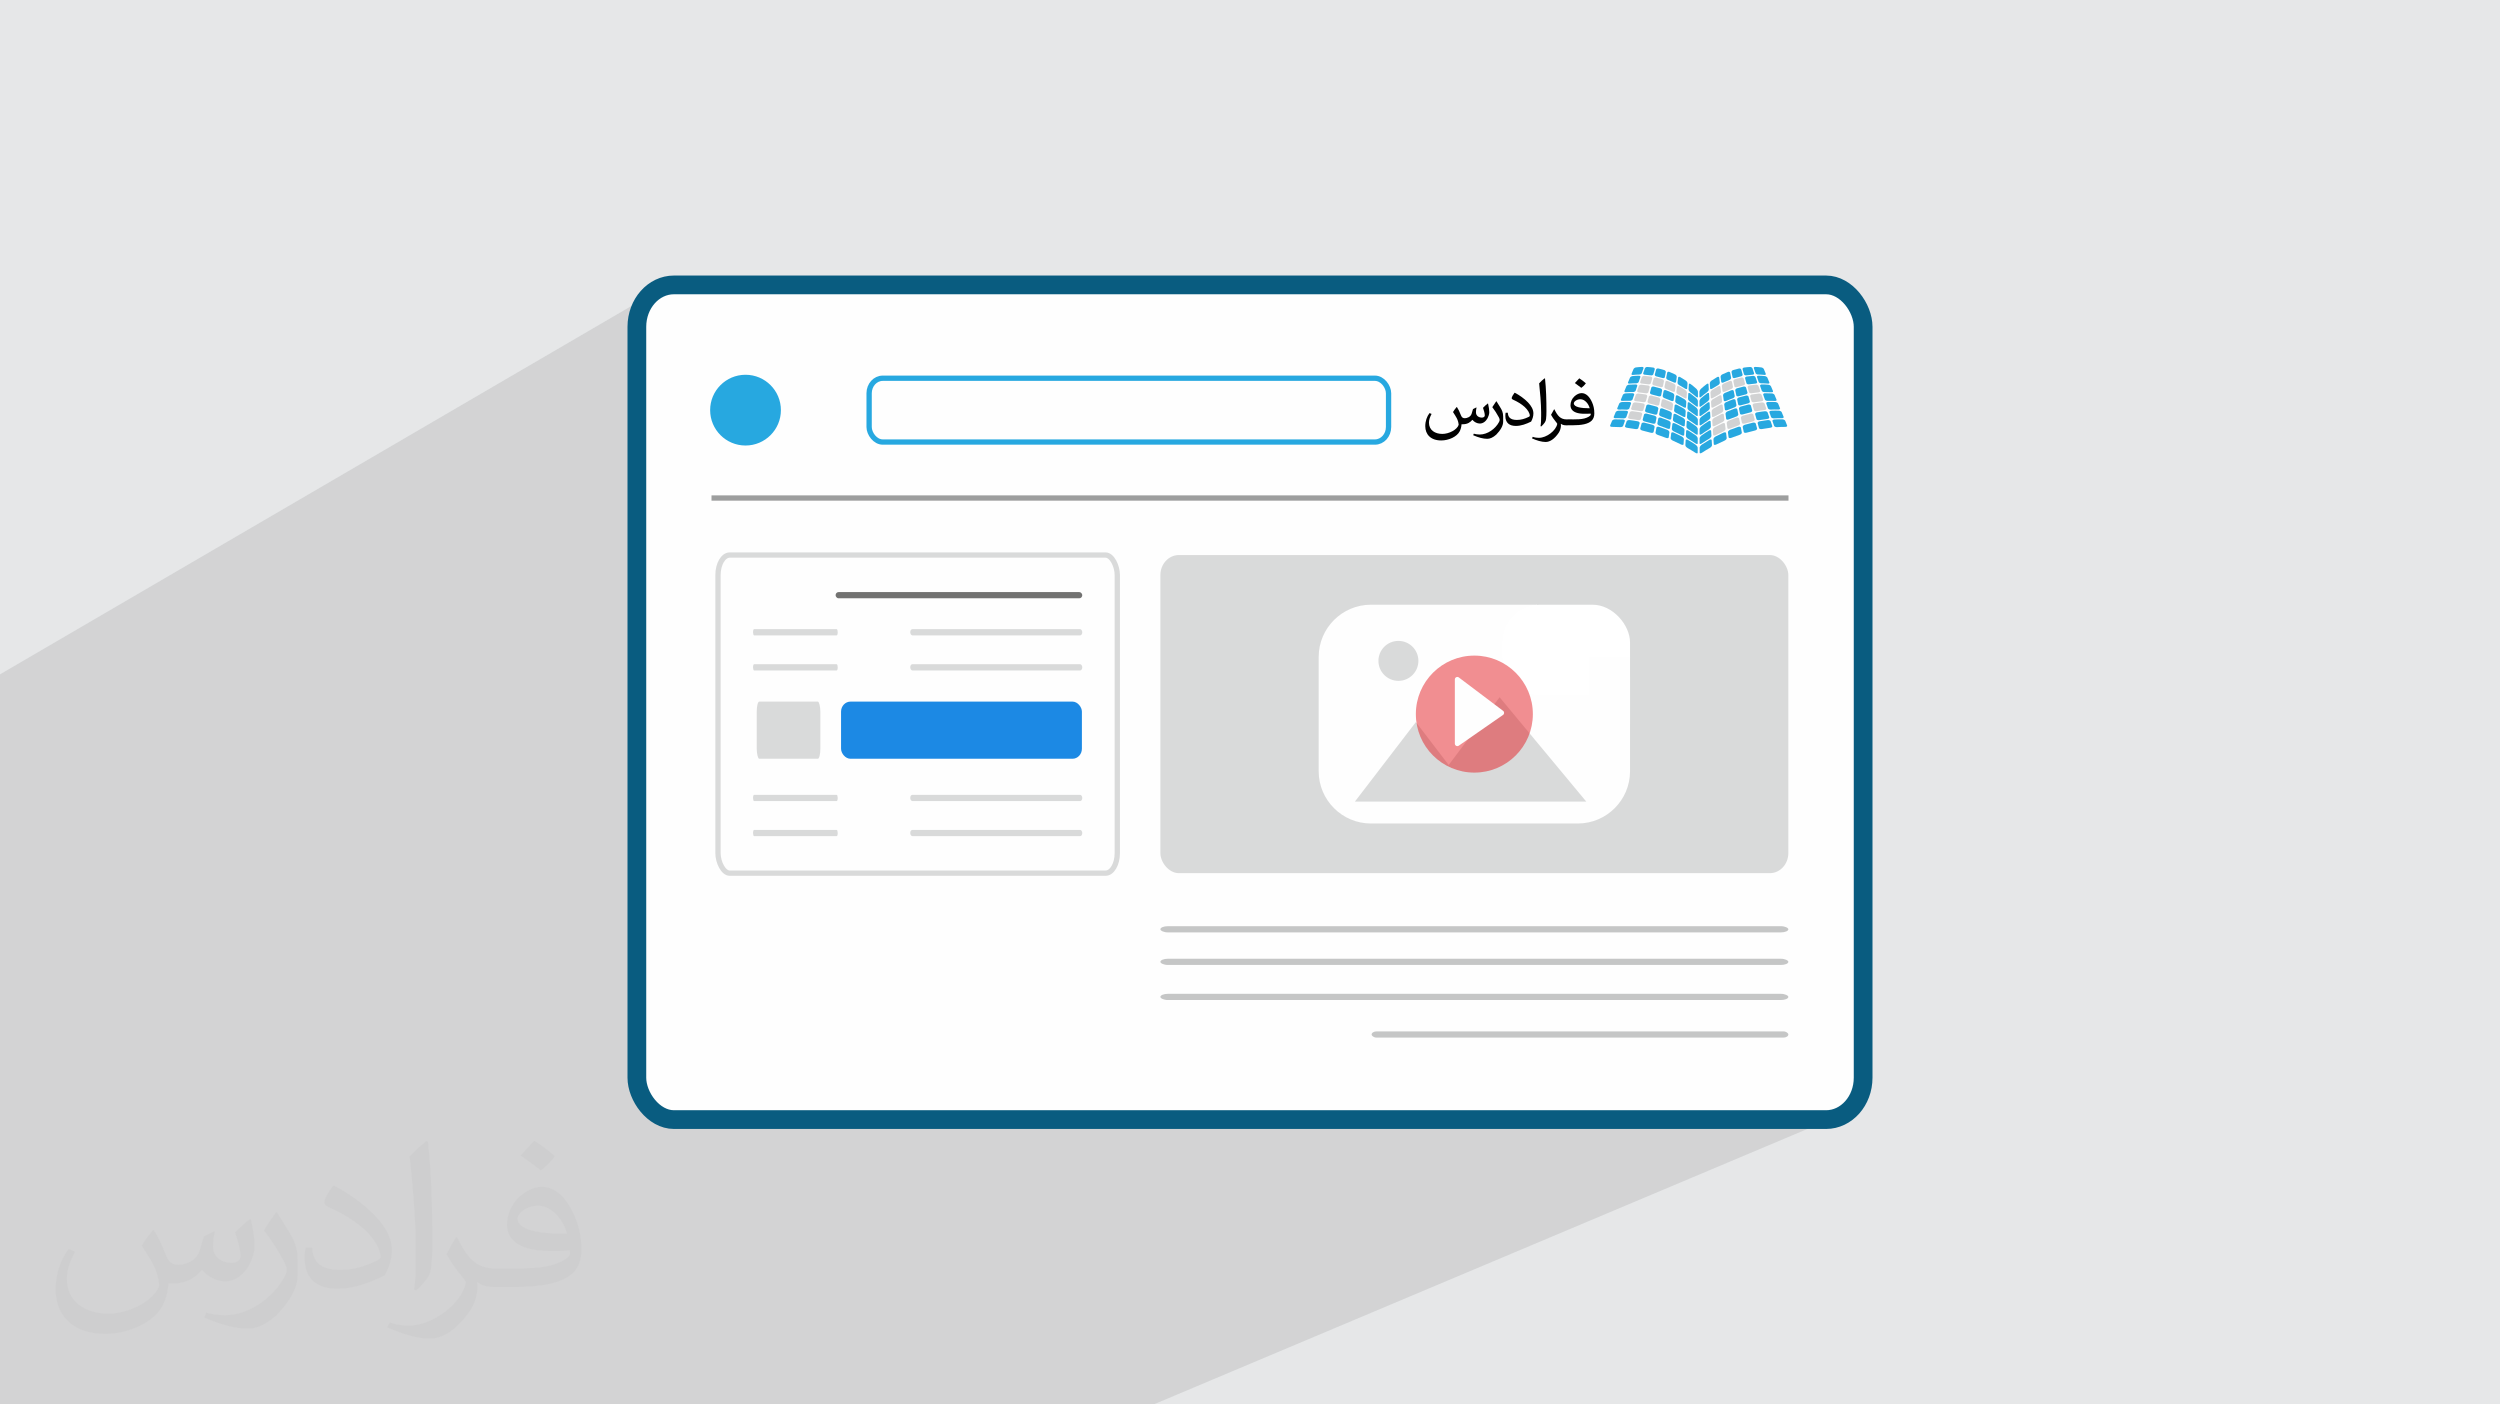 <?xml version="1.0" encoding="UTF-8"?>
<!DOCTYPE svg PUBLIC "-//W3C//DTD SVG 1.1//EN" "http://www.w3.org/Graphics/SVG/1.1/DTD/svg11.dtd">
<!-- Creator: CorelDRAW 2020 (64-Bit) -->
<svg xmlns="http://www.w3.org/2000/svg" xml:space="preserve" width="94.192mm" height="52.917mm" version="1.1" style="shape-rendering:geometricPrecision; text-rendering:geometricPrecision; image-rendering:optimizeQuality; fill-rule:evenodd; clip-rule:evenodd"
viewBox="0 0 9404.92 5283.66"
 xmlns:xlink="http://www.w3.org/1999/xlink"
 xmlns:xodm="http://www.corel.com/coreldraw/odm/2003">
 <defs>
  <style type="text/css">
   <![CDATA[
    .str0 {stroke:#095C80;stroke-width:70.45;stroke-miterlimit:22.926}
    .str3 {stroke:#D9DADA;stroke-width:19.97;stroke-miterlimit:22.926}
    .str2 {stroke:#9D9E9E;stroke-width:19.97;stroke-miterlimit:22.926}
    .str1 {stroke:#27A8E0;stroke-width:19.97;stroke-miterlimit:22.926}
    .fil8 {fill:none}
    .fil3 {fill:#FEFEFE}
    .fil9 {fill:#D9DADA}
    .fil10 {fill:#C5C6C6}
    .fil14 {fill:#727271}
    .fil13 {fill:#1C89E4}
    .fil7 {fill:#27A8E0}
    .fil0 {fill:#E6E7E8}
    .fil11 {fill:#FEFEFE}
    .fil12 {fill:white}
    .fil16 {fill:#FEFEFE;fill-rule:nonzero}
    .fil4 {fill:black;fill-rule:nonzero}
    .fil6 {fill:#27A8E0;fill-rule:nonzero}
    .fil5 {fill:#D1D2D3;fill-rule:nonzero}
    .fil2 {fill:#373435;fill-opacity:0.031}
    .fil1 {fill:#2B2A29;fill-opacity:0.102}
    .fil15 {fill:#E31E24;fill-opacity:0.502}
   ]]>
  </style>
 </defs>
 <g id="Layer_x0020_1">
  <polygon class="fil0" points="-0,0 9404.92,0 9404.92,5283.66 -0,5283.66 "/>
  <polygon class="fil1" points="-0,4352.75 -0,4352.14 -0,4346.71 -0,4302.42 -0,4288.66 -0,4173.41 -0,4171.04 -0,4152.44 -0,4054.7 -0,4008.53 -0,3912.85 -0,3888.66 -0,3593.84 -0,3357.34 -0,3269.25 -0,3249.39 -0,2992.38 -0,2536.87 2478.51,1090.89 2465.52,1098.81 2453.38,1107.89 2442.17,1118.09 2431.98,1129.29 2422.89,1141.43 2414.97,1154.42 2408.31,1168.19 2403,1182.65 2399.1,1197.72 2396.7,1213.32 2395.88,1229.38 2395.88,1633.27 2745.95,1434.68 2756.72,1429.5 2768.03,1425.35 2779.82,1422.32 2792.04,1420.46 2804.63,1419.82 2817.22,1420.46 2829.45,1422.32 2841.24,1425.35 2852.55,1429.5 2863.32,1434.68 2873.46,1440.85 2882.94,1447.93 2891.68,1455.88 2899.63,1464.62 2906.71,1474.1 2912.88,1484.24 2918.06,1495.01 2922.21,1506.32 2925.24,1518.11 2927.1,1530.33 2927.74,1542.92 2927.1,1555.52 2925.24,1567.74 2922.21,1579.54 2918.06,1590.85 2912.88,1601.61 2906.71,1611.76 2899.63,1621.24 2891.68,1629.98 2882.94,1637.93 2873.46,1645.01 2863.32,1651.18 2395.88,1912.09 2395.88,1933.63 3294.59,1432.63 3304.19,1427.4 3314.78,1424.09 3326.14,1422.95 5167.17,1422.95 5178.53,1424.09 5189.12,1427.4 5198.72,1432.63 5207.1,1439.54 5214.02,1447.92 5219.24,1457.52 5222.54,1468.12 5223.7,1479.48 5223.7,1606.37 5222.54,1617.73 5219.24,1628.32 5214.02,1637.93 5212.35,1639.95 5377.76,1554.05 5385.57,1557.2 5383.4,1561.47 5381.46,1565.67 5379.79,1569.82 5378.37,1573.93 5377.23,1577.99 5376.4,1582 5375.99,1585.17 5479.84,1531.33 5480.95,1531.33 5483,1534.6 5484.9,1537.84 5486.66,1541.09 5488.31,1544.34 5489.86,1547.63 5491.34,1550.96 5492.74,1554.36 5494.12,1557.83 5495.09,1560.04 5496.06,1562.42 5541.38,1538.98 5553.77,1532.75 5554.56,1533.7 5554.02,1536.1 5553.57,1538.46 5553.25,1540.49 5597.08,1517.83 5598.02,1518.31 5599.04,1522.88 5599.44,1524.87 5628.64,1509.78 5629.9,1509.94 5631.16,1512 5697.43,1477.76 5699.01,1477.6 5702.22,1479.36 5810.4,1423.48 5812.3,1423.95 5813.06,1431.17 5813.76,1438.51 5814.38,1445.98 5814.94,1453.55 5815.44,1461.21 5815.88,1468.94 5816.25,1476.72 5816.58,1484.56 5816.68,1487.33 5941.22,1423.25 5944.37,1425.27 5947.51,1427.4 5950.62,1429.62 5953.72,1431.92 5956.8,1434.32 5959.88,1436.79 5962.93,1439.36 5965.99,1442.02 5964.22,1444.35 5962.35,1446.64 5960.39,1448.88 5958.31,1451.04 5956.12,1453.15 5953.83,1455.19 5951.4,1457.16 5948.86,1459.06 5817.55,1526.48 5817.6,1531.74 5817.65,1539.5 5817.65,1542.91 5933.02,1483.74 5936.33,1482.05 5939.69,1480.69 5943.09,1479.69 5946.52,1479.07 5949.97,1478.86 5956.05,1479.48 5960.49,1480.88 6150.13,1383.67 6151.55,1382.98 6153,1382.46 6154.46,1382.14 6157.34,1381.8 6160.22,1381.48 6163.12,1381.19 6166.02,1380.92 6168.91,1380.7 6171.81,1380.51 6174.7,1380.36 6177.58,1380.25 6178.98,1380.33 6180.19,1380.62 6181.22,1381.1 6182.03,1381.75 6182.61,1382.55 6182.92,1383.47 6182.96,1384.49 6182.7,1385.61 6182.35,1386.58 6191.37,1381.97 6192.64,1381.32 6194.02,1380.86 6195.45,1380.6 6196.91,1380.56 6199.79,1380.7 6202.67,1380.89 6205.52,1381.11 6208.36,1381.37 6211.2,1381.67 6214.03,1382.01 6216.87,1382.38 6219.7,1382.78 6221.08,1383.1 6222.29,1383.63 6223.33,1384.32 6224.16,1385.18 6224.77,1386.15 6225.14,1387.21 6225.25,1388.33 6225.07,1389.48 6224.52,1391.33 6233.29,1386.85 6234.5,1386.37 6235.81,1386.09 6237.2,1386.04 6238.64,1386.24 6241.45,1386.86 6244.26,1387.52 6247.06,1388.23 6249.87,1388.98 6252.67,1389.76 6255.47,1390.56 6258.26,1391.39 6261.04,1392.24 6262.4,1392.79 6263.62,1393.54 6264.67,1394.45 6265.53,1395.49 6266.2,1396.62 6266.63,1397.8 6266.81,1399.01 6266.72,1400.21 6266.27,1402.52 6266.14,1403.17 6274.76,1398.77 6275.92,1398.45 6277.18,1398.36 6278.51,1398.52 6279.9,1398.94 6282.65,1400.05 6285.4,1401.18 6288.15,1402.35 6290.91,1403.54 6293.65,1404.75 6296.41,1406.01 6299.15,1407.31 6301.91,1408.65 6303.25,1409.46 6304.48,1410.44 6305.56,1411.57 6306.47,1412.79 6307.19,1414.08 6307.69,1415.38 6307.94,1416.66 6307.91,1417.88 6307.61,1420.22 6307.45,1421.46 6314.58,1417.82 6315.5,1417.42 6316.58,1417.26 6317.79,1417.36 6319.08,1417.72 6320.45,1418.35 6323.17,1419.94 6325.88,1421.55 6328.59,1423.2 6331.3,1424.86 6334.01,1426.56 6336.72,1428.29 6339.43,1430.05 6342.15,1431.84 6343.47,1432.88 6344.68,1434.09 6345.77,1435.42 6346.71,1436.81 6347.47,1438.24 6348.02,1439.65 6348.33,1441.01 6348.38,1442.26 6348.23,1444.6 6348.08,1446.81 6354.71,1443.44 6355.56,1443.17 6356.57,1443.18 6357.71,1443.46 6358.96,1444.05 6360.29,1444.94 6362.95,1446.97 6365.6,1449.04 6368.24,1451.14 6370.87,1453.28 6373.49,1455.47 6376.1,1457.67 6378.3,1459.59 6478.79,1408.65 6481.52,1407.33 6484.26,1406.05 6487.01,1404.79 6489.76,1403.57 6492.52,1402.37 6495.29,1401.2 6498.04,1400.05 6500.8,1398.94 6502.21,1398.54 6503.55,1398.39 6504.81,1398.48 6505.97,1398.8 6506.26,1398.96 6518.27,1392.87 6519.65,1392.32 6522.44,1391.47 6525.24,1390.64 6528.05,1389.86 6530.85,1389.08 6533.67,1388.34 6536.47,1387.64 6539.27,1386.96 6542.06,1386.32 6543.49,1386.12 6544.89,1386.17 6546.2,1386.45 6547.41,1386.93 6548.47,1387.6 6549.18,1388.26 6558.33,1383.63 6559.54,1383.1 6560.92,1382.78 6563.75,1382.38 6566.6,1382.01 6569.43,1381.67 6572.29,1381.37 6575.14,1381.11 6577.99,1380.89 6580.85,1380.7 6583.71,1380.56 6585.19,1380.62 6586.63,1380.89 6588,1381.35 6589.27,1381.99 6590.41,1382.79 6591.39,1383.71 6592.17,1384.73 6592.24,1384.88 6599.56,1381.18 6600.59,1380.7 6601.81,1380.41 6603.2,1380.33 6606.08,1380.44 6608.96,1380.59 6611.86,1380.78 6614.77,1381 6617.66,1381.27 6620.56,1381.56 6623.44,1381.88 6626.32,1382.22 6627.78,1382.54 6629.23,1383.06 6630.65,1383.75 6631.98,1384.56 6633.18,1385.5 6634.22,1386.52 6635.04,1387.6 6635.62,1388.69 6636.54,1390.87 6637.44,1393.06 6638.34,1395.25 6639.24,1397.41 6640.12,1399.58 6641,1401.73 6641.86,1403.86 6642.72,1405.97 6643.01,1407.04 6642.99,1408 6642.68,1408.84 6642.11,1409.52 6641.31,1410.04 6633.03,1414.21 6633.27,1414.23 6636.29,1414.5 6639.34,1414.8 6640.86,1415.07 6642.37,1415.55 6643.84,1416.21 6645.22,1417.01 6646.46,1417.94 6647.53,1418.95 6648.37,1420.02 6648.96,1421.12 6649.88,1423.31 6650.79,1425.48 6651.71,1427.66 6652.62,1429.84 6653.53,1432 6654.43,1434.19 6655.32,1436.37 6656.22,1438.55 6656.52,1439.6 6656.5,1440.54 6656.17,1441.37 6655.56,1442.05 6654.71,1442.59 6646.3,1446.82 6649.34,1447.04 6652.51,1447.31 6654.12,1447.57 6655.69,1448.04 6657.21,1448.69 6658.64,1449.48 6659.91,1450.39 6661,1451.39 6661.86,1452.45 6662.45,1453.54 6663.37,1455.71 6664.28,1457.87 6665.19,1460.05 6666.1,1462.24 6667.03,1464.43 6667.96,1466.63 6668.9,1468.84 6669.86,1471.05 6670.14,1472.13 6670.08,1473.1 6669.72,1473.95 6669.07,1474.66 6668.16,1475.22 6659.39,1479.62 6662.4,1479.78 6665.69,1479.97 6667.35,1480.15 6668.98,1480.56 6670.56,1481.17 6672.03,1481.93 6673.34,1482.83 6674.46,1483.81 6675.34,1484.87 6675.94,1485.96 6676.83,1488.13 6677.73,1490.29 6678.64,1492.48 6679.56,1494.67 6680.48,1496.87 6681.4,1499.09 6682.34,1501.32 6683.28,1503.55 6683.54,1504.61 6683.46,1505.57 6683.06,1506.43 6682.36,1507.15 6681.39,1507.72 6672.58,1512.14 6675.21,1512.23 6678.62,1512.39 6680.37,1512.59 6682.08,1513.01 6683.73,1513.6 6685.25,1514.35 6686.62,1515.22 6687.77,1516.19 6688.66,1517.23 6689.27,1518.31 6690.19,1520.5 6691.09,1522.67 6692,1524.84 6692.9,1527.02 6693.79,1529.18 6694.67,1531.34 6695.56,1533.51 6696.45,1535.67 6696.71,1536.76 6696.62,1537.76 6696.19,1538.64 6695.46,1539.37 6694.46,1539.97 6684.92,1544.73 6688.27,1544.8 6691.8,1544.9 6693.61,1545.07 6695.37,1545.47 6697.07,1546.04 6698.65,1546.78 6700.05,1547.65 6701.22,1548.62 6702.15,1549.65 6702.76,1550.73 6703.65,1552.92 6704.55,1555.1 6705.45,1557.28 6706.36,1559.45 6707.26,1561.63 6708.15,1563.8 6709.05,1565.98 6709.94,1568.17 6710.19,1569.27 6710.07,1570.28 6709.61,1571.17 6708.83,1571.92 6707.77,1572.52 6697.99,1577.4 6701.16,1577.42 6704.82,1577.48 6706.71,1577.63 6708.54,1577.99 6710.29,1578.54 6711.91,1579.26 6713.34,1580.1 6714.54,1581.06 6715.48,1582.08 6716.1,1583.16 6717.01,1585.32 6717.92,1587.5 6718.81,1589.67 6719.7,1591.86 6720.57,1594.05 6721.43,1596.25 6722.28,1598.46 6723.12,1600.68 6723.39,1601.77 6723.27,1602.76 6722.8,1603.66 6722,1604.44 6720.9,1605.08 6181.69,1873.54 6728.24,1873.54 6290.58,2088.04 6652.3,2088.04 6667.45,2089.58 6681.57,2093.99 6694.38,2100.96 6705.54,2110.19 6714.76,2121.35 6721.73,2134.15 6726.15,2148.28 6727.68,2163.42 6727.68,3209.42 6726.15,3224.57 6721.73,3238.7 6714.76,3251.5 6705.54,3262.67 6694.38,3271.89 6681.57,3278.86 6225.59,3484.28 6716,3484.28 6718.35,3484.51 6720.55,3485.19 6722.52,3486.27 6724.26,3487.71 6725.69,3489.44 6726.77,3491.42 6727.45,3493.61 6727.68,3495.96 6727.68,3495.97 6727.45,3498.31 6726.77,3500.5 6725.69,3502.49 6724.26,3504.21 6722.52,3505.64 6720.55,3506.72 6494.92,3606.78 6716,3606.78 6718.35,3607.02 6720.55,3607.7 6722.52,3608.78 6724.26,3610.21 6725.69,3611.94 6726.77,3613.93 6727.45,3616.12 6727.68,3618.46 6727.68,3618.47 6727.45,3620.82 6726.77,3623.01 6725.69,3624.99 6724.26,3626.72 6722.52,3628.15 6720.55,3629.23 6471.7,3738.71 6716,3738.71 6718.35,3738.95 6720.55,3739.63 6722.52,3740.71 6724.26,3742.13 6725.69,3743.86 6726.77,3745.85 6727.45,3748.05 6727.68,3750.39 6727.68,3750.4 6727.45,3752.75 6726.77,3754.94 6725.69,3756.91 6724.26,3758.65 6722.52,3760.08 6720.55,3761.16 6447.96,3880.06 6716,3880.06 6718.35,3880.3 6720.55,3880.97 6722.52,3882.05 6724.26,3883.49 6725.69,3885.22 6726.77,3887.21 6727.45,3889.39 6727.68,3891.74 6727.68,3891.75 6727.45,3894.09 6726.77,3896.29 6725.69,3898.27 6724.26,3900.01 6722.52,3901.43 6720.55,3902.51 6004.68,4211.87 6851.46,4211.87 6867.51,4211.05 6883.12,4208.66 6898.19,4204.75 6912.64,4199.44 4339.38,5283.66 3524.55,5283.66 3230.13,5283.66 2960.21,5283.66 2713.69,5283.66 2231.36,5283.66 2070.05,5283.66 1278.79,5283.66 1241.8,5283.66 1117.26,5283.66 1075.15,5283.66 824.07,5283.66 729.83,5283.66 601.42,5283.66 599.81,5283.66 594.76,5283.66 570,5283.66 445.58,5283.66 426.22,5283.66 329.85,5283.66 303.68,5283.66 162.69,5283.66 140.93,5283.66 51.76,5283.66 38.19,5283.66 28.73,5283.66 -0,5283.66 -0,5227.44 -0,5222.53 -0,5171.03 -0,5161.64 -0,5151.73 -0,5140.8 -0,5112.37 -0,5110.68 -0,5025.47 -0,5017.91 -0,5010.64 -0,4951.28 -0,4948.63 -0,4942.61 -0,4931.64 -0,4930.74 -0,4927.78 -0,4922.52 -0,4919.7 -0,4917.06 -0,4915.52 -0,4912.05 -0,4911.08 -0,4910.9 -0,4910.19 -0,4905.05 -0,4902.66 -0,4902.14 -0,4902.02 -0,4901.14 -0,4900.07 -0,4899.61 -0,4899.5 -0,4899.39 -0,4898.84 -0,4896.82 -0,4896.35 -0,4895.61 -0,4895.33 -0,4895.15 -0,4894.25 -0,4894.12 -0,4893.59 -0,4890.93 -0,4888.01 -0,4885.34 -0,4884.77 -0,4884.5 -0,4882.15 -0,4881.95 -0,4881.01 -0,4880.21 -0,4879.59 -0,4879.46 -0,4878.95 -0,4878.69 -0,4878.51 -0,4878.29 -0,4877.05 -0,4875.05 -0,4875 -0,4874.49 -0,4874.11 -0,4873.53 -0,4873.37 -0,4873.2 -0,4873.11 -0,4871.29 -0,4870.56 -0,4870.26 -0,4869.62 -0,4869.25 -0,4869.17 -0,4868.4 -0,4868.18 -0,4867.96 -0,4867.37 -0,4866.94 -0,4864.97 -0,4864.92 -0,4864.89 -0,4864.22 -0,4862.95 -0,4862.47 -0,4859.3 -0,4856.99 -0,4856.66 -0,4854.05 -0,4854.03 -0,4853.13 -0,4851.55 -0,4851.39 -0,4851.2 -0,4849.61 -0,4849.16 -0,4848.9 -0,4848.81 -0,4848.02 -0,4847.97 -0,4847.73 -0,4847.59 -0,4847.1 -0,4844.88 -0,4844.86 -0,4844.85 -0,4844.73 -0,4844.56 -0,4844.43 -0,4844.12 -0,4843.54 -0,4843.35 -0,4841.66 -0,4841.15 -0,4840.06 -0,4839.84 -0,4839.82 -0,4839.77 -0,4839.67 -0,4839.66 -0,4839.56 -0,4838.83 -0,4838.35 -0,4837.31 -0,4836.84 -0,4836.67 -0,4835.61 -0,4835.02 -0,4833.58 -0,4832.99 -0,4832.73 -0,4831.59 -0,4831.1 -0,4827.83 -0,4825.74 -0,4825.01 -0,4823.37 -0,4823.05 -0,4822.32 -0,4822.07 -0,4821.42 -0,4820.66 -0,4820.38 -0,4820.19 -0,4820.17 -0,4819.83 -0,4818.87 -0,4818.54 -0,4817.17 -0,4816.64 -0,4816.51 -0,4815.97 -0,4815.79 -0,4815.77 -0,4815.67 -0,4814.69 -0,4813.65 -0,4813.63 -0,4813.57 -0,4813.27 -0,4811.95 -0,4811.27 -0,4810.44 -0,4810.26 -0,4809.95 -0,4809.84 -0,4809.79 -0,4809.34 -0,4809.11 -0,4808.44 -0,4806.27 -0,4805.2 -0,4805.14 -0,4805.05 -0,4804.89 -0,4804.86 -0,4803.63 -0,4801.86 -0,4801.74 -0,4800.44 -0,4800.01 -0,4797.13 -0,4796.05 -0,4794.73 -0,4794.51 -0,4793.62 -0,4793.28 -0,4793.23 -0,4793.12 -0,4792.59 -0,4792.27 -0,4791.21 -0,4790.49 -0,4790.48 -0,4789.56 -0,4789.39 -0,4789.33 -0,4788.81 -0,4787.6 -0,4787.21 -0,4786.96 -0,4786.45 -0,4786.39 -0,4785.62 -0,4785.03 -0,4784.93 -0,4784.3 -0,4784.2 -0,4783.64 -0,4782.97 -0,4782.73 -0,4782.6 -0,4782.04 -0,4781.51 -0,4781.25 -0,4780.59 -0,4780.58 -0,4779.73 -0,4779.72 -0,4778.79 -0,4778.39 -0,4778.05 -0,4777.5 -0,4777.12 -0,4776.9 -0,4774.81 -0,4773.57 -0,4773.4 -0,4770.7 -0,4770.46 -0,4770.28 -0,4768.97 -0,4768.54 -0,4766.59 -0,4766.06 -0,4765.97 -0,4765.71 -0,4764.89 -0,4764.71 -0,4764.36 -0,4763.66 -0,4763.63 -0,4762.8 -0,4762.01 -0,4761.3 -0,4761.15 -0,4760 -0,4758.76 -0,4758.66 -0,4758.63 -0,4758.61 -0,4758.58 -0,4758.28 -0,4757.78 -0,4757.18 -0,4756.73 -0,4756.35 -0,4756.05 -0,4754.22 -0,4754.09 -0,4753.86 -0,4753.69 -0,4753.62 -0,4753.61 -0,4753.42 -0,4753.37 -0,4753.36 -0,4752.71 -0,4752.57 -0,4752.06 -0,4751.84 -0,4751.74 -0,4751.14 -0,4751.09 -0,4750.32 -0,4749.94 -0,4749.84 -0,4747.77 -0,4747.68 -0,4745.47 -0,4744.8 -0,4743.33 -0,4741.92 -0,4741.7 -0,4739.76 -0,4739.68 -0,4739.59 -0,4739.39 -0,4738.73 -0,4738.43 -0,4738.41 -0,4738.25 -0,4737.74 -0,4737.45 -0,4737.36 -0,4737.08 -0,4736.24 -0,4734.25 -0,4732.65 -0,4732.51 -0,4731.82 -0,4731.17 -0,4731.15 -0,4729.81 -0,4729.77 -0,4729.43 -0,4729 -0,4728.85 -0,4728.61 -0,4727.96 -0,4727.94 -0,4727.9 -0,4727.77 -0,4726.79 -0,4725.99 -0,4725.81 -0,4725.43 -0,4725.27 -0,4725.24 -0,4725.22 -0,4725.1 -0,4724.73 -0,4724.42 -0,4724.3 -0,4723.89 -0,4723.73 -0,4723.72 -0,4722.17 -0,4721.82 -0,4721.65 -0,4721.59 -0,4721.57 -0,4721.53 -0,4720.84 -0,4720.59 -0,4719.87 -0,4718.26 -0,4717.75 -0,4717.13 -0,4716.46 -0,4715 -0,4714.71 -0,4714.64 -0,4714.49 -0,4713.84 -0,4713.14 -0,4713.04 -0,4710.91 -0,4710.77 -0,4709.74 -0,4709.52 -0,4708.92 -0,4708.26 -0,4706.28 -0,4705.9 -0,4705.74 -0,4705.44 -0,4705.19 -0,4703.86 -0,4702.54 -0,4702.43 -0,4701.87 -0,4701.39 -0,4700.5 -0,4699.48 -0,4699.12 -0,4698.76 -0,4698.64 -0,4698.49 -0,4698.48 -0,4698.18 -0,4697.21 -0,4697.14 -0,4697.05 -0,4696.92 -0,4696.85 -0,4696.44 -0,4694.65 -0,4694.58 -0,4693.8 -0,4693.75 -0,4693.47 -0,4691.17 -0,4689.64 -0,4689.6 -0,4689.49 -0,4689.38 -0,4687.98 -0,4687.28 -0,4686.38 -0,4685.24 -0,4683.37 -0,4683.2 -0,4683.18 -0,4682.1 -0,4681.78 -0,4681.48 -0,4680.15 -0,4679.84 -0,4677.16 -0,4677 -0,4676.31 -0,4674.95 -0,4674.25 -0,4674.06 -0,4672.76 -0,4672.31 -0,4672.21 -0,4670.85 -0,4670.53 -0,4669.72 -0,4667.47 -0,4666.93 -0,4666.63 -0,4664.68 -0,4664.61 -0,4664.28 -0,4664.23 -0,4662.94 -0,4662.8 -0,4662.77 -0,4659.74 -0,4658.66 -0,4657.82 -0,4656.61 -0,4656.37 -0,4655.84 -0,4655.15 -0,4654.2 -0,4654.13 -0,4652.71 -0,4651.54 -0,4649.07 -0,4648.1 -0,4646.45 -0,4645.89 -0,4645.86 -0,4644.31 -0,4644.06 -0,4643.66 -0,4643.04 -0,4642.19 -0,4641.69 -0,4640.63 -0,4639.73 -0,4638.78 -0,4637.28 -0,4635.82 -0,4635.17 -0,4634.24 -0,4633.24 -0,4633.03 -0,4632.94 -0,4632.74 -0,4631.81 -0,4631.61 -0,4630.34 -0,4630.21 -0,4628.76 -0,4628.58 -0,4626.15 -0,4623.96 -0,4623.81 -0,4621.87 -0,4621.76 -0,4621.37 -0,4620.59 -0,4620.17 -0,4619.84 -0,4619.68 -0,4618.4 -0,4616.95 -0,4615.55 -0,4614.74 -0,4614.59 -0,4613.79 -0,4613.11 -0,4613.09 -0,4612.31 -0,4611.64 -0,4611.04 -0,4610.43 -0,4609.58 -0,4608.83 -0,4608.1 -0,4608.01 -0,4607.98 -0,4607.17 -0,4603.05 -0,4601.48 -0,4600.76 -0,4600.54 -0,4599.53 -0,4599.52 -0,4598.71 -0,4598.59 -0,4597.97 -0,4597.63 -0,4597.2 -0,4597 -0,4596.87 -0,4596.14 -0,4595.98 -0,4595.93 -0,4592.61 -0,4589.99 -0,4589.69 -0,4589.48 -0,4588.87 -0,4588.47 -0,4588.3 -0,4588.14 -0,4588.13 -0,4587.42 -0,4586.72 -0,4585.77 -0,4585.07 -0,4579.09 -0,4578.19 -0,4575.96 -0,4575.41 -0,4575.25 -0,4574.86 -0,4574.63 -0,4573.75 -0,4573.68 -0,4572.37 -0,4569.48 -0,4567 -0,4565.19 -0,4564.64 -0,4563.5 -0,4558.05 -0,4557.34 -0,4553.77 -0,4553.26 -0,4552.08 -0,4551.43 -0,4549.51 -0,4544.89 -0,4543.89 -0,4539.28 -0,4539.23 -0,4538.1 -0,4537.21 -0,4536.73 -0,4536.71 -0,4536.13 -0,4530.42 -0,4530.03 -0,4526.88 -0,4525.47 -0,4522.95 -0,4519.59 -0,4516.27 -0,4513.2 -0,4509.97 -0,4506.4 -0,4503.1 -0,4496.21 -0,4493.39 -0,4483.75 -0,4480.6 -0,4480.38 -0,4477.35 -0,4473.12 -0,4473.04 -0,4472.91 -0,4469.35 -0,4464.46 -0,4462.19 -0,4457.31 -0,4455.01 -0,4453.52 -0,4447.88 -0,4446.3 -0,4445.11 -0,4441.56 -0,4441.37 -0,4441.31 -0,4437.91 -0,4434.24 -0,4433.44 -0,4432.77 -0,4425.95 -0,4424.75 -0,4423.53 -0,4421.91 -0,4421.36 -0,4420.74 -0,4420.1 -0,4419.1 -0,4418.42 -0,4412.33 -0,4411.52 -0,4406.42 -0,4405.28 -0,4405.13 -0,4400.46 -0,4379.67 -0,4375.97 -0,4372.56 -0,4372.08 -0,4358.69 "/>
  <path class="fil2" d="M578.49 4627.69c17.95,27.21 29.6,53.36 40.96,82.43 8.45,16.91 12.93,48.09 52.57,48.09 11.61,0 28.28,-3.42 43.06,-11.61 16.63,-8.73 29.32,-21.94 35.94,-42l15.85 -53.36 38.57 -19.02 2.64 2.64c-5.27,20.09 -6.59,39.36 -6.59,54.43 0,44.63 38.57,61.56 69.22,61.56 17.95,0 34.09,-8.73 34.09,-25.11 0,-21.13 -8.98,-57.06 -20.62,-89.29 17.95,-17.95 35.94,-35.94 56.53,-50.47l3.17 1.6c8.98,38.04 14,75.56 14,100.66 0,24.57 -10.83,51.79 -19.81,69.49 -18.49,34.87 -51.25,62.62 -90.87,62.62 -30.1,0 -63.65,-15.07 -86.66,-43.06l-1.32 0c-21.66,26.96 -55.22,51.25 -108.86,51.25l-16.63 0c-2.64,35.41 -10.29,60.49 -21.94,82.95 -31.95,62.34 -126.81,106.47 -216.1,106.47 -124.17,0 -186.51,-71.59 -186.51,-166.96 0,-58.91 19.27,-113.6 48.88,-152.42l24.29 10.04c-18.49,35.41 -30.91,68.68 -30.91,101.45 0,89.29 72.66,131.83 156.4,131.83 77.68,0 173.83,-49.41 191.28,-106.72 -6.59,-62.62 -30.1,-91.93 -66.04,-148.99 10.83,-19.02 24.83,-38.04 42.28,-58.38l3.17 0 0 0 0 0 -0.02 -0.09zm1432.13 -336.04c26.15,16.39 51.79,35.66 76.87,57.85 -14,19.81 -31.45,37.79 -53.11,53.64 -25.11,-20.34 -50.19,-37.79 -75.84,-56.27 17.42,-19.55 34.62,-38.29 52.04,-55.22l0 0 0 0 0 0 0 0 0 0 0.03 0zm13.47 244.11c-42.28,0 -76.87,27.75 -76.87,48.34 0,44.13 84.53,57.85 185.72,57.31 -12.68,-51.79 -57.06,-105.68 -108.86,-105.68l0.01 0.03zm-94.86 236.19c54.96,0 103.04,-1.6 139.74,-10.83 40.96,-10.29 75.56,-30.91 75.56,-45.17 0,-3.7 0,-8.19 -1.32,-11.89 -22.98,2.11 -49.41,2.11 -72.38,2.11 -74.49,0 -131.55,-16.91 -154.02,-58.66 -5.55,-11.61 -9.51,-24.57 -9.51,-39.36 0,-40.43 17.42,-79.79 48.09,-107 25.61,-22.45 53.89,-36.44 82.67,-36.44 52.04,0 93.51,41.75 122.57,107.54 15.85,35.94 26.68,77.4 26.68,129.72 0,34.87 -9.51,64.19 -31.17,85.85 -40.43,39.11 -114.92,53.89 -229.04,53.89l-51.79 0 0 0 -13.47 0c-28.28,0 -48.62,-5.02 -64.72,-17.42l-2.64 0c0.79,6.59 1.32,12.93 1.32,19.02 0,25.61 -8.45,58.38 -25.61,84.53 -50.72,75.3 -105.68,108.04 -153.24,108.04 -48.09,0 -107,-18.49 -160.11,-42.54l9.51 -18.49c17.17,7.13 40.96,11.89 73.7,11.89 85.85,0 198.66,-82.43 212.66,-163 -3.17,-6.59 -8.98,-15.32 -17.17,-24.57 -25.11,-29.85 -40.96,-54.68 -55.75,-80.83 12.68,-25.11 24.29,-45.17 35.13,-63.4l4.49 -0.53c36.72,74.77 69.99,117.55 144.23,117.55l11.61 0 0 0 53.89 0 0 0 0 0 0 0 0 0 0 0 0.09 0.01zm-371.98 79c6.34,-34.34 6.87,-72.91 6.87,-108.86l0 -53.36c0,-99.6 -12.68,-244.36 -22.98,-338.68 17.95,-19.27 43.06,-42 62.87,-57.31l5.81 1.6c13.47,118.62 16.63,256 16.63,383.06 0,33.3 -1.32,65.79 -4.49,89.55 -1.85,30.1 -19.27,52.83 -56.53,87.7l-8.19 -3.7zm-382.8 -157.19c1.85,46.77 24.83,83.49 105.15,83.49 49.93,0 92.19,-12.93 138.96,-35.13 8.45,-3.7 12.93,-8.73 12.93,-12.93 0,-29.32 -22.45,-68.15 -60.23,-103.55 -36.72,-33.3 -85.34,-62.62 -130.76,-82.18 -15.6,-6.59 -20.62,-13.47 -20.62,-20.09 0,-13.47 17.95,-41.75 32.77,-62.09l5.02 -0.53c52.04,27.21 110.17,67.64 153.24,112.53 39.11,41.47 63.4,83.49 63.4,129.19 0,33.81 -10.29,65.51 -26.96,95.11 -57.06,28.79 -117.83,50.72 -178.06,50.72 -73.17,0 -123.1,-34.34 -123.1,-114.92 0,-8.73 0,-22.19 3.17,-39.64l25.11 0 0 0 0 0 0 0 0 0 0 0 -0.02 0zm-132.37 -132.9l45.45 73.45c16.63,27.21 32.23,56.81 32.23,103.55l0 59.7c0,48.34 -30.91,100.13 -80.83,151.38 -39.11,34.62 -73.7,49.41 -105.68,49.41 -47.55,0 -101.98,-14.79 -164.85,-41.75l7.13 -18.49c19.81,5.27 42.79,9.77 71.06,9.77 90.36,-0.53 182.8,-66.57 225.08,-147.15 5.02,-9.26 6.87,-17.95 6.87,-24.04 0,-9.26 -5.02,-19.55 -8.98,-28.79 -22.98,-43.31 -48.62,-82.95 -76.87,-119.68 14.79,-23.25 29.6,-45.7 45.7,-67.9l3.7 0.53 0 0 0 0 0 0 0 0 0 0 -0.02 0.01z"/>
  <g id="_2818939992512">
   <rect class="fil3 str0" x="2395.88" y="1071.8" width="4613.16" height="3140.07" rx="139.48" ry="157.58"/>
   <path class="fil4" d="M5567.02 1593.34c12.7,0 23.19,-8.92 29.2,-20.2 2.84,-5.68 6.39,-14.44 6.39,-22.41 0,-8.13 -1.74,-20.2 -4.58,-32.42l-0.95 -0.48c-6.54,4.74 -12.38,10.65 -18.06,16.34 3.78,10.33 6.71,21.94 6.71,28.72 0,5.21 -5.21,8.13 -10.97,8.13 -9.86,0 -22.25,-5.52 -22.25,-19.88 0,-4.89 0.48,-10.96 2.06,-17.43l-0.79 -0.95 -12.39 6.23 -5.05 17.12c-2.05,6.54 -6.23,10.64 -11.59,13.49 -4.73,2.52 -10.17,3.78 -13.81,3.78 -12.7,0 -14.12,-10.17 -16.8,-15.55 -3.62,-9.39 -7.49,-17.74 -13.17,-26.5l0 0 -1.11 0c-5.52,6.54 -10.17,12.54 -13.65,18.77 11.6,18.46 19.25,27.77 21.31,47.97 -5.52,18.46 -36.53,34.32 -61.46,34.32 -26.99,0 -50.33,-13.65 -50.33,-42.45 0,-10.49 3.78,-21.3 9.86,-32.74l-7.81 -3.16c-9.71,12.62 -15.94,30.21 -15.94,49.16 0,30.68 20.04,53.8 60.04,53.8 28.56,0 59.09,-14.12 69.42,-34.32 3.62,-7.34 6.23,-15.23 7.02,-26.66l5.36 0c17.28,0 28.09,-7.97 35.12,-16.5l0.47 0c7.42,8.92 18.06,13.81 27.77,13.81z"/>
   <path class="fil4" d="M5629.9 1509.94l-1.26 -0.16c-5.05,7.18 -9.87,14.44 -14.6,21.94 9.08,11.75 17.28,24.61 24.77,38.58 1.27,2.84 2.85,6.23 2.85,9.23 0,2.06 -0.63,4.73 -2.21,7.81 -13.5,25.88 -43.23,47.18 -72.27,47.34 -9.08,0 -16.49,-1.42 -22.88,-3.16l-2.22 5.84c20.2,8.76 37.63,13.49 52.86,13.49 10.33,0 21.46,-4.57 34.01,-15.86 16.02,-16.5 25.87,-33.22 25.87,-48.76l0 -19.25c0,-15.07 -4.89,-24.61 -10.33,-33.37l-14.6 -23.67z"/>
   <path class="fil4" d="M5748.24 1513.81c-13.81,-14.44 -32.58,-27.45 -49.23,-36.21l-1.58 0.16c-4.73,6.54 -10.49,15.54 -10.49,20.04 0,2.05 1.74,4.41 6.71,6.54 14.59,6.39 30.36,15.86 42.05,26.51 12.23,11.44 19.41,23.82 19.41,33.37 0,1.27 -1.43,2.85 -4.1,4.1 -15.07,7.34 -28.72,11.44 -44.81,11.44 -25.72,0 -33.22,-11.91 -33.85,-26.98l0 -0.16 -8.28 0c-0.95,5.52 -0.95,9.87 -0.95,12.7 0,26.03 16.02,37 39.52,37 19.41,0 39.05,-7.18 57.36,-16.34 5.2,-9.55 8.6,-19.88 8.6,-30.69 0,-14.67 -7.81,-28.16 -20.36,-41.5z"/>
   <path class="fil4" d="M5797.62 1568.09c0,11.6 -0.15,24.14 -2.21,35.12l2.69 1.1c11.91,-11.28 17.43,-18.62 18.14,-28.24 0.95,-7.82 1.42,-18.31 1.42,-28.88 0,-40.79 -1.1,-85.13 -5.36,-123.23l-1.9 -0.47c-6.39,4.88 -14.44,12.22 -20.19,18.61 3.31,30.37 7.49,76.84 7.49,108.96l0 17.04 -0.08 -0.01 0 0z"/>
   <path class="fil4" d="M5965.99 1442.02c-8.13,-7.18 -16.34,-13.49 -24.77,-18.77 -5.52,5.36 -11.12,11.59 -16.65,17.75 8.29,5.99 16.18,11.59 24.3,18.06 6.94,-4.97 12.54,-10.73 17.12,-17.04z"/>
   <path class="fil4" d="M5989.33 1513.5c-9.39,-21.15 -22.72,-34.64 -39.36,-34.64 -9.24,0 -18.3,4.58 -26.51,11.76 -9.87,8.76 -15.39,21.46 -15.39,34.47 0,4.58 1.11,8.92 3,12.55 7.18,13.49 25.56,18.93 49.4,18.93 7.49,0 15.86,0 23.34,-0.63 0.48,1.1 0.48,2.53 0.48,3.78 0,4.57 -11.12,11.28 -24.3,14.6 -11.75,3 -27.14,3.46 -44.97,3.46l0 -0.15 -17.51 0c-0.94,0 -1.89,0.07 -2.68,0.15l-0.79 0c-23.98,0 -34.64,-13.8 -46.39,-37.78l-1.43 0.15c-3.46,5.68 -7.18,12.23 -11.27,20.36 4.73,8.44 9.86,16.34 17.9,26.03 2.69,3.01 4.57,5.84 5.52,7.97 -4.57,25.88 -40.79,52.55 -68.48,52.55 -10.49,0 -18.14,-1.58 -23.66,-3.79l-3.01 5.84c16.96,7.81 36.06,13.65 51.44,13.65 15.23,0 33.06,-10.49 49.23,-34.79 5.52,-8.45 8.29,-18.94 8.29,-27.14 0,-2.06 -0.32,-4.1 -0.47,-6.24l0.79 0c5.04,3.94 11.75,5.52 20.83,5.52l4.25 0 0 -0.15 16.5 0c36.68,0 60.51,-4.73 73.53,-17.28 7.18,-7.02 10.17,-16.33 10.17,-27.61 0.16,-16.64 -3.39,-29.98 -8.45,-41.58zm-68.64 3.94c0,-6.71 11.12,-15.55 24.77,-15.55 16.64,0 30.85,17.28 34.96,34.01 -32.51,0.08 -59.73,-4.34 -59.73,-18.46z"/>
   <path class="fil5" d="M6215.6 1423.33c0.87,-3.08 -1.74,-6.23 -5.84,-6.79 -7.97,-1.18 -16.02,-2.05 -23.98,-2.6 -4.02,-0.24 -8.2,2.05 -9.31,5.12 -2.05,5.92 -4.02,11.91 -6.15,17.83 -1.11,3.08 1.5,5.68 5.84,5.99 8.28,0.64 16.72,1.66 25.08,2.93 4.26,0.63 8.45,-1.19 9.31,-4.42 1.66,-5.99 3.31,-12.07 5.05,-18.06z"/>
   <path class="fil5" d="M6259.7 1434.61c0.63,-3.16 -2.06,-6.79 -6.15,-8.13 -7.9,-2.45 -15.79,-4.5 -23.67,-6.31 -4.02,-0.87 -7.97,0.95 -8.84,4.02 -1.66,5.99 -3.31,12.14 -4.89,18.3 -0.86,3.08 1.9,6.31 6.16,7.26 8.28,1.89 16.56,4.02 24.85,6.54 4.17,1.35 8.12,-0.07 8.76,-3.3 1.34,-6 2.6,-12.23 3.78,-18.38z"/>
   <path class="fil5" d="M6303.33 1452.51c0.48,-3.16 -2.45,-7.41 -6.31,-9.23 -7.81,-3.63 -15.54,-6.87 -23.35,-9.94 -3.94,-1.5 -7.81,-0.08 -8.28,3.08 -1.19,6.16 -2.45,12.39 -3.63,18.46 -0.63,3.16 2.3,6.87 6.47,8.45 8.21,3.08 16.42,6.47 24.54,10.09 4.17,1.9 7.89,0.87 8.2,-2.29 0.71,-6.08 1.58,-12.39 2.37,-18.62z"/>
   <path class="fil5" d="M6346.09 1477.28c0.23,-3.16 -2.77,-7.97 -6.55,-10.41 -7.58,-4.81 -15.23,-9.39 -22.88,-13.57 -3.95,-2.21 -7.42,-1.18 -7.82,2.06 -0.79,6.23 -1.5,12.46 -2.29,18.69 -0.47,3.16 2.61,7.42 6.79,9.63 8.13,4.26 16.1,8.76 23.98,13.65 4.02,2.53 7.41,1.98 7.65,-1.18 0.24,-6.39 0.71,-12.63 1.11,-18.86z"/>
   <path class="fil5" d="M6206.21 1457.01c0.87,-3.09 -1.9,-6.24 -6.15,-6.87 -8.45,-1.34 -16.73,-2.29 -25.17,-2.92 -4.26,-0.32 -8.68,1.97 -9.63,5.04 -2.05,5.92 -4.02,11.92 -6.15,17.83 -1.11,3.08 1.74,5.68 6.15,6.15 8.76,0.79 17.51,1.9 26.27,3.31 4.5,0.79 8.76,-1.1 9.63,-4.25 1.66,-6.16 3.31,-12.15 5.05,-18.3z"/>
   <path class="fil5" d="M6196.83 1490.85c0.87,-3.08 -2.06,-6.31 -6.55,-7.02 -8.76,-1.42 -17.59,-2.53 -26.35,-3.39 -4.49,-0.47 -9,1.9 -10.09,4.89 -2.06,5.92 -4.02,11.91 -6.16,17.83 -1.1,3.08 1.9,5.84 6.55,6.23 9.23,0.87 18.3,2.06 27.46,3.7 4.73,0.79 9.23,-0.94 10.09,-4.17 1.66,-5.92 3.24,-12.07 5.05,-18.07z"/>
   <path class="fil5" d="M6245.73 1503.32c0.64,-3.16 -2.45,-6.87 -6.86,-8.21 -8.76,-2.61 -17.51,-4.89 -26.27,-6.87 -4.5,-0.94 -8.76,0.79 -9.63,3.94 -1.66,6.16 -3.31,12.15 -4.89,18.31 -0.87,3.08 2.29,6.46 6.86,7.41 9.24,2.06 18.31,4.5 27.38,7.26 4.73,1.42 9,0 9.63,-3.16 1.27,-6.31 2.45,-12.54 3.78,-18.69z"/>
   <path class="fil5" d="M6294.1 1522.18c0.47,-3.16 -2.77,-7.42 -7.26,-9.31 -8.68,-3.71 -17.27,-7.26 -25.96,-10.41 -4.41,-1.66 -8.52,-0.24 -9.23,2.92 -1.19,6.15 -2.45,12.39 -3.62,18.46 -0.64,3.16 2.6,7.02 7.25,8.68 9.08,3.16 18.15,6.71 27.14,10.49 4.58,1.97 8.69,0.95 9.08,-2.21 0.95,-6.16 1.74,-12.39 2.61,-18.62z"/>
   <path class="fil5" d="M6187.36 1524.7c0.86,-3.08 -2.3,-6.31 -6.87,-7.26 -9.23,-1.5 -18.38,-2.85 -27.69,-3.7 -4.73,-0.48 -9.32,1.73 -10.41,4.8 -2.06,5.92 -4.02,11.92 -6.16,17.83 -1.1,3.08 2.06,5.84 6.87,6.31 9.55,0.95 19.17,2.45 28.72,4.02 4.89,0.87 9.55,-0.87 10.41,-3.94 1.74,-6.07 3.39,-12.07 5.13,-18.06z"/>
   <path class="fil5" d="M6177.89 1558.39c0.87,-3.09 -2.45,-6.47 -7.33,-7.34 -9.63,-1.66 -19.25,-3.08 -28.88,-4.18 -4.89,-0.55 -9.71,1.66 -10.73,4.73 -2.05,5.92 -4.02,11.91 -6.15,17.83 -1.11,3.08 2.21,5.91 7.26,6.47 9.93,1.18 19.96,2.6 29.89,4.49 5.13,0.87 9.94,-0.79 10.81,-3.94 1.81,-5.92 3.46,-11.91 5.12,-18.06z"/>
   <path class="fil5" d="M6472 1455.28c-0.47,-3.16 -3.94,-4.18 -7.81,-2.06 -7.65,4.18 -15.31,8.76 -22.88,13.57 -3.87,2.53 -6.79,7.26 -6.55,10.41 0.47,6.24 0.79,12.63 1.18,18.86 0.24,3.16 3.63,3.7 7.66,1.18 7.97,-4.89 16.02,-9.39 23.98,-13.65 4.17,-2.21 7.1,-6.47 6.78,-9.63 -0.87,-6.23 -1.58,-12.46 -2.37,-18.69z"/>
   <path class="fil5" d="M6515.48 1436.42c-0.64,-3.16 -4.42,-4.57 -8.29,-3.08 -7.81,2.93 -15.62,6.23 -23.35,9.94 -3.94,1.89 -6.78,5.99 -6.31,9.23 0.87,6.23 1.66,12.47 2.53,18.7 0.47,3.16 4.18,4.18 8.21,2.29 8.13,-3.7 16.33,-7.02 24.53,-10.09 4.18,-1.51 7.1,-5.29 6.47,-8.45 -1.42,-6.15 -2.61,-12.23 -3.78,-18.54z"/>
   <path class="fil5" d="M6559.57 1424.27c-0.86,-3.09 -4.81,-5.05 -8.83,-4.02 -7.9,1.73 -15.87,3.86 -23.67,6.31 -4.02,1.18 -6.7,4.89 -6.15,8.13 1.34,6.15 2.53,12.38 3.86,18.46 0.63,3.16 4.57,4.57 8.76,3.3 8.21,-2.52 16.56,-4.73 24.85,-6.54 4.26,-0.95 7.02,-4.18 6.15,-7.26 -1.66,-6.24 -3.31,-12.23 -4.97,-18.38z"/>
   <path class="fil5" d="M6476.27 1490.06c-0.48,-3.16 -4.02,-4.18 -8.21,-1.97 -8.13,4.25 -16.18,8.76 -24.22,13.65 -4.02,2.52 -7.26,7.26 -7.02,10.41 0.48,6.23 0.79,12.62 1.19,18.85 0.23,3.16 3.86,3.7 8.13,1.19 8.28,-4.89 16.72,-9.55 25.32,-13.81 4.41,-2.21 7.57,-6.47 7.1,-9.63 -0.79,-6.16 -1.5,-12.47 -2.29,-18.7z"/>
   <path class="fil5" d="M6615.5 1452.2c-1.1,-3.09 -5.36,-5.37 -9.63,-5.05 -8.44,0.63 -16.87,1.66 -25.16,2.92 -4.26,0.63 -7.02,3.86 -6.15,6.87 1.66,5.99 3.38,12.14 5.04,18.14 0.87,3.08 5.13,4.89 9.63,4.26 8.76,-1.43 17.51,-2.53 26.27,-3.31 4.5,-0.48 7.26,-3.08 6.16,-6.16 -1.98,-5.83 -4.1,-11.75 -6.16,-17.66z"/>
   <path class="fil5" d="M6480.6 1524.94c-0.47,-3.17 -4.25,-4.18 -8.68,-1.98 -8.52,4.26 -17.03,8.84 -25.4,13.81 -4.26,2.53 -7.57,7.26 -7.34,10.49 0.48,6.23 0.79,12.62 1.19,18.85 0.23,3.16 3.94,3.7 8.44,1.19 8.76,-4.89 17.59,-9.55 26.59,-13.89 4.57,-2.21 7.89,-6.47 7.57,-9.71 -0.79,-6.31 -1.58,-12.54 -2.37,-18.77z"/>
   <path class="fil5" d="M6627.03 1485.41c-1.11,-3.08 -5.6,-5.28 -10.09,-4.89 -8.76,0.79 -17.59,1.9 -26.35,3.39 -4.5,0.79 -7.42,3.94 -6.55,7.1 1.66,6 3.39,12.15 5.05,18.14 0.86,3.08 5.36,4.89 10.09,4.18 9.23,-1.5 18.3,-2.76 27.46,-3.7 4.73,-0.48 7.57,-3.16 6.54,-6.24 -2.13,-6.07 -4.17,-12.06 -6.15,-17.98z"/>
   <path class="fil5" d="M6484.94 1559.73c-0.47,-3.16 -4.49,-4.02 -9,-1.9 -9,4.42 -17.83,9 -26.74,13.89 -4.5,2.53 -7.97,7.26 -7.82,10.49 0.48,6.23 0.79,12.62 1.19,18.85 0.24,3.16 4.18,3.71 8.84,1.19 9.23,-4.89 18.46,-9.63 27.77,-14.05 4.81,-2.21 8.29,-6.54 7.89,-9.7 -0.63,-6.32 -1.42,-12.55 -2.13,-18.78z"/>
   <path class="fil5" d="M6638.39 1518.55c-1.11,-3.09 -5.68,-5.29 -10.41,-4.81 -9.24,0.86 -18.38,2.21 -27.7,3.7 -4.73,0.79 -7.81,4.02 -6.86,7.26 1.66,5.99 3.39,12.15 5.05,18.14 0.87,3.08 5.44,4.81 10.41,3.94 9.63,-1.66 19.17,-3.08 28.72,-4.02 4.89,-0.55 7.97,-3.31 6.86,-6.31 -2.05,-5.99 -4.1,-11.99 -6.07,-17.9z"/>
   <path class="fil5" d="M6489.21 1594.52c-0.48,-3.16 -4.58,-4.02 -9.4,-1.89 -9.39,4.41 -18.69,9.07 -28.01,14.04 -4.73,2.53 -8.28,7.34 -8.12,10.49 0.47,6.23 0.79,12.62 1.18,18.86 0.24,3.16 4.26,3.7 9.24,1.1 9.63,-5.05 19.24,-9.71 29.11,-14.12 5.05,-2.29 8.76,-6.55 8.29,-9.87 -0.64,-6.15 -1.42,-12.38 -2.29,-18.62z"/>
   <path class="fil5" d="M6542.38 1574.17c-0.63,-3.16 -5.13,-4.49 -9.94,-2.77 -9.55,3.31 -19.17,6.87 -28.56,10.81 -4.81,1.97 -8.44,6.23 -7.97,9.39 0.87,6.23 1.66,12.46 2.53,18.7 0.47,3.16 4.81,4.02 9.87,2.05 9.86,-3.94 19.8,-7.57 29.73,-10.96 5.05,-1.74 8.76,-5.6 8.13,-8.76 -1.34,-6.08 -2.6,-12.23 -3.78,-18.46z"/>
   <path class="fil5" d="M6596.1 1559.81c-0.87,-3.08 -5.44,-4.81 -10.41,-3.7 -9.63,2.21 -19.25,4.73 -28.88,7.57 -4.89,1.42 -8.29,5.28 -7.65,8.44 1.34,6.16 2.52,12.39 3.86,18.46 0.63,3.16 5.28,4.5 10.41,2.93 9.93,-2.85 20.04,-5.44 29.97,-7.82 5.13,-1.18 8.53,-4.57 7.66,-7.65 -1.74,-6.07 -3.39,-12.23 -4.97,-18.22z"/>
   <path class="fil6" d="M6176.31 1403.6c-1.1,3.09 -5.28,5.45 -9.31,5.45 -7.97,0.07 -16.02,0.63 -23.98,1.5 -4.02,0.47 -6.31,-1.5 -5.13,-4.5 2.45,-5.83 4.81,-11.59 7.26,-17.43 1.19,-2.92 5.45,-5.91 9.32,-6.47 7.65,-0.95 15.46,-1.66 23.12,-1.89 3.94,-0.08 6.23,2.29 5.12,5.36 -2.21,6.07 -4.25,11.99 -6.39,17.98z"/>
   <path class="fil6" d="M6225.07 1389.48c0.87,-3.08 -1.5,-6.15 -5.36,-6.7 -7.58,-1.11 -15.07,-1.9 -22.8,-2.22 -3.87,-0.23 -7.9,2.22 -9,5.29 -2.06,5.91 -4.02,11.91 -6.16,17.82 -1.1,3.08 1.43,5.6 5.45,5.92 7.97,0.55 15.86,1.34 23.82,2.53 4.02,0.63 7.97,-1.35 8.84,-4.5 1.82,-5.99 3.39,-12.06 5.2,-18.14z"/>
   <path class="fil6" d="M6266.72 1400.21c0.63,-3.16 -1.9,-6.79 -5.68,-7.97 -7.41,-2.29 -14.91,-4.42 -22.41,-6 -3.86,-0.87 -7.57,1.11 -8.44,4.18 -1.66,5.99 -3.31,12.15 -4.89,18.3 -0.87,3.08 1.74,6.23 5.84,7.26 7.89,1.74 15.78,3.86 23.5,6.23 3.94,1.19 7.81,-0.24 8.45,-3.39 1.1,-6.23 2.45,-12.46 3.62,-18.61z"/>
   <path class="fil6" d="M6307.91 1417.88c0.47,-3.16 -2.3,-7.34 -6,-9.24 -7.34,-3.62 -14.68,-6.78 -22.01,-9.71 -3.71,-1.5 -7.34,0 -7.97,3.16 -1.19,6.16 -2.45,12.39 -3.63,18.46 -0.63,3.16 2.06,6.87 6,8.45 7.81,2.92 15.54,6.23 23.19,9.86 3.94,1.9 7.41,0.87 7.89,-2.45 0.87,-6.07 1.74,-12.3 2.53,-18.53z"/>
   <path class="fil6" d="M6348.38 1442.26c0.24,-3.16 -2.61,-7.89 -6.23,-10.41 -7.26,-4.81 -14.44,-9.31 -21.7,-13.49 -3.71,-2.06 -7.02,-1.11 -7.42,2.05 -0.79,6.24 -1.5,12.47 -2.29,18.7 -0.47,3.16 2.45,7.42 6.31,9.55 7.65,4.18 15.23,8.68 22.81,13.57 3.86,2.53 7.1,1.98 7.33,-1.18 0.32,-6.16 0.79,-12.55 1.19,-18.78z"/>
   <path class="fil6" d="M6387.59 1473.82c0,-3.17 -2.85,-8.53 -6.31,-11.6 -6.87,-6.15 -13.89,-11.91 -20.99,-17.27 -3.62,-2.77 -6.71,-2.29 -6.86,0.95 -0.32,6.23 -0.79,12.62 -1.11,18.85 -0.24,3.16 2.76,7.97 6.55,10.73 7.41,5.44 14.75,11.19 22.01,17.43 3.71,3.16 6.71,3.16 6.71,-0.08 -0.08,-6.47 0,-12.7 0,-19.01z"/>
   <path class="fil6" d="M6170.95 1418.82c1.11,-3.08 -1.42,-5.6 -5.44,-5.44 -7.97,0.08 -16.1,0.56 -24.06,1.42 -4.02,0.48 -8.44,3.39 -9.63,6.32 -2.45,5.83 -4.81,11.59 -7.26,17.43 -1.18,2.92 1.19,4.89 5.44,4.57 8.29,-0.79 16.72,-1.11 25.09,-1.11 4.26,0 8.68,-2.29 9.63,-5.36 2.05,-5.92 4.18,-11.91 6.23,-17.83z"/>
   <path class="fil6" d="M6387.35 1508.93c0,-3.16 -2.92,-8.53 -6.71,-11.6 -7.33,-6.15 -14.67,-11.91 -22.09,-17.43 -3.86,-2.77 -7.1,-2.29 -7.26,0.87 -0.31,6.23 -0.79,12.62 -1.1,18.85 -0.24,3.16 2.92,7.97 6.86,10.73 7.81,5.44 15.55,11.28 23.19,17.43 3.94,3.16 7.02,3.16 7.02,-0.08 0.08,-6.15 0.08,-12.54 0.08,-18.77z"/>
   <path class="fil6" d="M6159.28 1451.88c1.1,-3.08 -1.5,-5.6 -5.84,-5.68 -8.45,0 -16.88,0.32 -25.17,0.95 -4.25,0.32 -8.76,3.16 -9.93,6.23 -2.45,5.84 -4.81,11.6 -7.26,17.43 -1.19,2.93 1.34,5.05 5.84,4.73 8.68,-0.63 17.43,-0.79 26.19,-0.63 4.49,0.08 9,-2.21 10.09,-5.28 1.9,-5.84 3.94,-11.76 6.08,-17.75z"/>
   <path class="fil6" d="M6252.76 1469.01c0.63,-3.16 -2.3,-6.87 -6.47,-8.13 -8.29,-2.53 -16.64,-4.73 -24.93,-6.55 -4.26,-0.95 -8.45,0.87 -9.24,4.02 -1.66,6.15 -3.3,12.15 -4.88,18.3 -0.87,3.08 2.05,6.31 6.54,7.34 8.76,1.97 17.44,4.25 26.2,6.86 4.49,1.34 8.52,-0.08 9.23,-3.31 1.03,-6.23 2.21,-12.46 3.55,-18.53z"/>
   <path class="fil6" d="M6298.67 1487.39c0.48,-3.16 -2.61,-7.42 -6.78,-9.32 -8.21,-3.7 -16.42,-7.1 -24.62,-10.17 -4.17,-1.5 -8.12,-0.24 -8.76,2.92 -1.18,6.16 -2.45,12.39 -3.62,18.46 -0.63,3.16 2.45,6.87 6.86,8.53 8.69,3.16 17.28,6.54 25.8,10.25 4.42,1.89 8.21,0.95 8.68,-2.29 0.87,-5.92 1.58,-12.15 2.45,-18.38z"/>
   <path class="fil6" d="M6343.81 1512.23c0.23,-3.16 -2.93,-7.97 -7.03,-10.41 -7.97,-4.88 -16.09,-9.39 -24.21,-13.64 -4.18,-2.22 -7.81,-1.19 -8.21,1.97 -0.79,6.23 -1.5,12.46 -2.29,18.7 -0.48,3.16 2.84,7.41 7.1,9.63 8.52,4.25 16.96,8.84 25.32,13.8 4.26,2.53 7.89,1.98 8.13,-1.18 0.32,-6.31 0.79,-12.54 1.19,-18.86z"/>
   <path class="fil6" d="M6387.27 1543.95c0,-3.16 -3.08,-8.53 -7.02,-11.6 -7.65,-6.15 -15.47,-11.91 -23.35,-17.43 -4.02,-2.76 -7.41,-2.29 -7.65,0.87 -0.32,6.23 -0.79,12.62 -1.11,18.85 -0.23,3.16 3.08,7.97 7.26,10.81 8.21,5.44 16.34,11.28 24.3,17.43 4.02,3.16 7.34,3.16 7.34,-0.08 0.23,-6.23 0.23,-12.54 0.23,-18.85z"/>
   <path class="fil6" d="M6147.67 1485.09c1.11,-3.08 -1.74,-5.67 -6.15,-5.83 -8.76,-0.24 -17.59,0 -26.27,0.63 -4.5,0.32 -9.08,3.08 -10.25,5.99 -2.45,5.84 -4.81,11.6 -7.26,17.44 -1.19,2.92 1.5,5.12 6.15,4.81 9.08,-0.48 18.14,-0.56 27.22,-0.24 4.73,0.08 9.31,-2.06 10.41,-5.13 1.9,-5.91 4.02,-11.83 6.15,-17.67z"/>
   <path class="fil6" d="M6341.52 1547.27c0.23,-3.16 -3.09,-7.97 -7.34,-10.49 -8.45,-4.89 -16.88,-9.55 -25.41,-13.81 -4.41,-2.21 -8.2,-1.34 -8.68,1.97 -0.79,6.24 -1.5,12.47 -2.29,18.7 -0.47,3.16 2.93,7.58 7.58,9.71 8.84,4.41 17.74,9 26.58,13.89 4.5,2.52 8.21,2.05 8.45,-1.19 0.31,-6.23 0.63,-12.54 1.11,-18.77z"/>
   <path class="fil6" d="M6387.19 1578.98c0,-3.16 -3.31,-8.52 -7.34,-11.6 -7.97,-6.15 -16.17,-11.91 -24.37,-17.43 -4.18,-2.76 -7.81,-2.29 -7.97,0.87 -0.32,6.23 -0.79,12.62 -1.11,18.86 -0.23,3.16 3.31,7.97 7.66,10.8 8.68,5.44 17.03,11.28 25.48,17.51 4.26,3.16 7.65,3.16 7.65,-0.08 -0.16,-6.31 0,-12.62 0,-18.93z"/>
   <path class="fil6" d="M6135.92 1518.15c1.1,-3.08 -1.9,-5.84 -6.55,-5.92 -9.23,-0.31 -18.3,-0.23 -27.38,0.24 -4.57,0.24 -9.39,2.93 -10.64,5.92 -2.45,5.83 -4.81,11.59 -7.26,17.43 -1.19,2.92 1.66,5.12 6.47,5.05 9.39,-0.32 18.85,-0.24 28.32,0.23 4.81,0.24 9.63,-1.97 10.73,-5.04 2.13,-6.16 4.25,-12.07 6.31,-17.91z"/>
   <path class="fil6" d="M6238.64 1537.72c0.64,-3.17 -2.6,-6.87 -7.34,-8.29 -9.23,-2.77 -18.37,-5.13 -27.61,-7.26 -4.73,-1.11 -9.23,0.63 -10.09,3.86 -1.66,6 -3.31,12.15 -4.89,18.3 -0.87,3.08 2.45,6.47 7.34,7.58 9.63,2.21 19.17,4.73 28.72,7.57 4.89,1.42 9.31,0.08 9.93,-3.08 1.42,-6.31 2.69,-12.54 3.94,-18.69z"/>
   <path class="fil6" d="M6289.53 1556.89c0.47,-3.17 -2.93,-7.42 -7.58,-9.4 -9.08,-3.86 -18.14,-7.34 -27.22,-10.64 -4.57,-1.66 -9,-0.32 -9.55,2.84 -1.18,6.15 -2.45,12.39 -3.62,18.46 -0.64,3.16 2.84,7.02 7.65,8.68 9.55,3.31 19.01,6.87 28.48,10.73 4.81,1.97 9.08,1.1 9.4,-2.22 0.79,-5.99 1.58,-12.22 2.45,-18.45z"/>
   <path class="fil6" d="M6339.22 1582.29c0.24,-3.16 -3.3,-7.97 -7.81,-10.49 -8.84,-4.89 -17.75,-9.63 -26.74,-13.89 -4.58,-2.21 -8.68,-1.34 -9,1.9 -0.79,6.23 -1.5,12.46 -2.29,18.69 -0.48,3.17 3.16,7.58 7.89,9.71 9.31,4.42 18.62,9.08 27.77,14.05 4.73,2.53 8.68,2.05 8.84,-1.19 0.55,-6.23 1.03,-12.54 1.34,-18.77z"/>
   <path class="fil6" d="M6386.96 1614.09c0,-3.16 -3.39,-8.52 -7.66,-11.6 -8.44,-6.15 -16.96,-11.91 -25.64,-17.51 -4.41,-2.84 -8.2,-2.45 -8.28,0.87 -0.32,6.24 -0.79,12.63 -1.11,18.86 -0.24,3.16 3.39,7.97 7.97,10.8 9,5.44 17.83,11.36 26.59,17.51 4.49,3.16 7.97,3.16 7.97,-0.08 0.16,-6.23 0.16,-12.62 0.16,-18.85z"/>
   <path class="fil6" d="M6124.32 1551.21c1.11,-3.09 -1.97,-5.84 -6.86,-6 -9.55,-0.47 -19.01,-0.55 -28.48,-0.24 -4.81,0.08 -9.71,2.85 -10.97,5.84 -2.45,5.84 -4.81,11.6 -7.26,17.43 -1.18,2.93 1.74,5.29 6.79,5.13 9.71,-0.24 19.56,0 29.43,0.55 5.05,0.32 9.94,-1.89 11.04,-4.89 2.06,-6.07 4.1,-11.99 6.31,-17.82z"/>
   <path class="fil6" d="M6231.62 1572.11c0.63,-3.16 -2.84,-7.02 -7.65,-8.44 -9.63,-2.84 -19.25,-5.36 -28.88,-7.57 -4.89,-1.11 -9.55,0.55 -10.41,3.7 -1.66,5.99 -3.31,12.15 -4.89,18.3 -0.87,3.08 2.61,6.47 7.81,7.65 9.94,2.3 20.04,4.89 29.98,7.82 5.12,1.42 9.71,0.23 10.41,-2.93 1.1,-6.31 2.45,-12.46 3.62,-18.54z"/>
   <path class="fil6" d="M6284.94 1591.68c0.48,-3.16 -3.16,-7.42 -7.97,-9.39 -9.55,-3.86 -19.01,-7.42 -28.56,-10.81 -4.89,-1.66 -9.31,-0.47 -9.94,2.77 -1.18,6.15 -2.44,12.38 -3.62,18.46 -0.63,3.16 2.92,7.02 8.13,8.76 9.93,3.38 19.96,7.02 29.74,10.96 5.04,1.98 9.39,1.11 9.86,-2.05 0.71,-6.24 1.42,-12.47 2.37,-18.7z"/>
   <path class="fil6" d="M6337.02 1617.32c0.24,-3.16 -3.39,-7.97 -8.13,-10.49 -9.23,-5.05 -18.61,-9.63 -28.01,-14.04 -4.81,-2.22 -8.99,-1.35 -9.39,1.89 -0.79,6.23 -1.5,12.47 -2.29,18.7 -0.47,3.16 3.31,7.57 8.29,9.86 9.7,4.42 19.48,9.08 29.11,14.13 4.89,2.53 9,2.05 9.23,-1.11 0.32,-6.47 0.8,-12.7 1.19,-18.93z"/>
   <path class="fil6" d="M6386.8 1649.11c0,-3.16 -3.47,-8.52 -7.97,-11.59 -8.76,-6.16 -17.75,-12.07 -26.75,-17.51 -4.57,-2.85 -8.52,-2.45 -8.76,0.86 -0.31,6.24 -0.79,12.63 -1.1,18.86 -0.24,3.16 3.62,7.97 8.44,10.8 9.39,5.44 18.7,11.36 27.77,17.51 4.58,3.16 8.29,3.16 8.29,0 0.08,-6.31 0.08,-12.54 0.08,-18.93z"/>
   <path class="fil6" d="M6112.65 1584.26c1.11,-3.08 -2.21,-5.91 -7.26,-6.15 -9.93,-0.55 -19.8,-0.79 -29.59,-0.63 -5.05,0.08 -9.93,2.76 -11.28,5.68 -2.45,5.83 -4.81,11.59 -7.26,17.43 -1.18,2.92 1.9,5.28 7.02,5.28 10.1,0 20.28,0.32 30.53,0.95 5.29,0.32 10.41,-1.74 11.36,-4.81 2.29,-5.84 4.34,-11.83 6.47,-17.75z"/>
   <path class="fil6" d="M6168.42 1592.23c0.87,-3.08 -2.61,-6.47 -7.65,-7.41 -10.1,-1.9 -20.04,-3.31 -30.13,-4.5 -5.13,-0.55 -10.1,1.5 -11.2,4.58 -2.06,5.91 -4.02,11.91 -6.16,17.82 -1.1,3.08 2.45,5.92 7.66,6.55 10.41,1.34 20.67,2.92 31.16,4.81 5.36,0.95 10.25,-0.63 11.2,-3.7 1.73,-6 3.46,-12.15 5.12,-18.15z"/>
   <path class="fil6" d="M6224.6 1606.44c0.63,-3.17 -2.92,-7.03 -8.13,-8.53 -10.09,-2.92 -20.12,-5.44 -30.21,-7.89 -5.13,-1.19 -9.94,0.47 -10.81,3.62 -1.66,6.16 -3.3,12.15 -4.88,18.31 -0.87,3.08 2.76,6.54 8.12,7.81 10.41,2.45 20.91,5.12 31.32,8.13 5.37,1.5 10.17,0.31 10.81,-2.85 1.26,-6.31 2.45,-12.46 3.78,-18.61z"/>
   <path class="fil6" d="M6280.29 1626.47c0.48,-3.16 -3.31,-7.57 -8.44,-9.55 -9.94,-3.94 -19.96,-7.65 -29.9,-10.96 -5.12,-1.74 -9.71,-0.47 -10.41,2.77 -1.18,6.15 -2.45,12.38 -3.62,18.46 -0.63,3.16 3.16,7.1 8.44,8.84 10.41,3.46 20.83,7.25 31.08,11.19 5.29,2.06 9.87,1.19 10.25,-1.97 0.87,-6.31 1.74,-12.54 2.61,-18.78z"/>
   <path class="fil6" d="M6334.73 1652.19c0.24,-3.16 -3.62,-7.97 -8.52,-10.49 -9.63,-5.04 -19.41,-9.7 -29.2,-14.12 -5.05,-2.29 -9.39,-1.42 -9.87,1.74 -0.79,6.23 -1.5,12.46 -2.29,18.69 -0.47,3.16 3.47,7.58 8.76,9.87 10.18,4.49 20.36,9.24 30.29,14.2 5.13,2.53 9.4,2.06 9.63,-1.1 0.32,-6.16 0.72,-12.39 1.19,-18.78z"/>
   <path class="fil6" d="M6386.72 1684.3c0,-3.16 -3.71,-8.52 -8.29,-11.59 -9.07,-6.16 -18.46,-12.07 -27.93,-17.51 -4.81,-2.85 -8.84,-2.45 -9.07,0.86 -0.32,6.24 -0.79,12.63 -1.11,18.86 -0.24,3.16 3.7,7.97 8.76,10.8 9.71,5.6 19.49,11.36 28.88,17.51 4.81,3.16 8.68,3.16 8.68,0 0,-6.39 0.08,-12.7 0.08,-18.93z"/>
   <path class="fil6" d="M6428.46 1464.58c0.23,3.16 -2.77,7.97 -6.55,10.73 -7.42,5.44 -14.76,11.2 -22.02,17.43 -3.7,3.16 -6.7,3.16 -6.7,-0.08 0,-6.23 0,-12.62 -0.08,-18.85 0,-3.17 2.84,-8.53 6.31,-11.6 6.86,-6.15 13.89,-11.91 20.99,-17.27 3.62,-2.77 6.7,-2.29 6.86,0.95 0.47,6.23 0.79,12.46 1.19,18.69z"/>
   <path class="fil6" d="M6467.59 1420.48c-0.48,-3.16 -3.71,-4.17 -7.42,-2.05 -7.26,4.18 -14.44,8.68 -21.7,13.49 -3.62,2.45 -6.47,7.1 -6.23,10.41 0.47,6.23 0.79,12.62 1.18,18.85 0.24,3.16 3.47,3.71 7.34,1.19 7.58,-4.81 15.07,-9.39 22.81,-13.57 3.94,-2.21 6.78,-6.31 6.31,-9.55 -0.63,-6.31 -1.42,-12.55 -2.29,-18.78z"/>
   <path class="fil6" d="M6508.77 1402.1c-0.63,-3.16 -4.18,-4.57 -7.97,-3.16 -7.34,2.93 -14.75,6.16 -22.01,9.71 -3.71,1.9 -6.31,6 -6,9.24 0.87,6.23 1.66,12.46 2.53,18.69 0.47,3.16 3.94,4.18 7.89,2.45 7.65,-3.62 15.47,-6.86 23.19,-9.87 3.94,-1.5 6.71,-5.28 6,-8.44 -1.19,-6.23 -2.45,-12.54 -3.63,-18.62z"/>
   <path class="fil6" d="M6550.5 1390.5c-0.87,-3.08 -4.57,-5.05 -8.45,-4.18 -7.41,1.66 -14.99,3.7 -22.41,6 -3.86,1.18 -6.31,4.81 -5.67,7.97 1.34,6.15 2.52,12.38 3.86,18.46 0.63,3.16 4.41,4.57 8.44,3.38 7.81,-2.45 15.63,-4.49 23.51,-6.23 4.02,-0.87 6.54,-4.02 5.83,-7.26 -1.97,-5.99 -3.46,-12.15 -5.12,-18.14z"/>
   <path class="fil6" d="M6592.71 1385.85c-1.11,-3.08 -5.05,-5.45 -9,-5.29 -7.65,0.32 -15.23,1.11 -22.8,2.22 -3.86,0.55 -6.23,3.62 -5.36,6.7 1.65,6 3.38,12.15 5.04,18.14 0.87,3.09 4.81,5.05 8.84,4.5 7.89,-1.19 15.86,-2.06 23.82,-2.53 4.02,-0.24 6.47,-2.85 5.44,-5.92 -1.81,-5.99 -3.86,-11.91 -5.99,-17.82z"/>
   <path class="fil6" d="M6635.62 1388.69c-1.18,-2.92 -5.44,-5.91 -9.31,-6.47 -7.65,-0.95 -15.47,-1.66 -23.12,-1.89 -3.94,-0.08 -6.23,2.29 -5.13,5.36 2.06,5.91 4.18,11.83 6.24,17.83 1.1,3.08 5.28,5.44 9.31,5.44 7.97,0.08 16.02,0.63 23.98,1.5 4.02,0.47 6.31,-1.5 5.12,-4.49 -2.29,-5.6 -4.65,-11.44 -7.1,-17.28z"/>
   <path class="fil6" d="M6429.4 1480.76c-0.23,-3.16 -3.46,-3.71 -7.26,-0.87 -7.41,5.44 -14.91,11.28 -22.09,17.43 -3.7,3.16 -6.7,8.45 -6.7,11.6 0,6.23 0,12.62 0.07,18.85 0,3.31 3.16,3.16 7.03,0.08 7.65,-6.15 15.3,-11.91 23.19,-17.43 3.94,-2.77 7.1,-7.58 6.86,-10.73 -0.47,-6.31 -0.79,-12.54 -1.11,-18.93z"/>
   <path class="fil6" d="M6604.15 1419.06c-1.11,-3.08 -5.29,-5.36 -9.32,-5.12 -7.97,0.55 -16.02,1.42 -23.98,2.6 -4.02,0.63 -6.7,3.71 -5.83,6.79 1.66,5.99 3.38,12.15 5.04,18.14 0.87,3.08 5.05,5.05 9.32,4.41 8.28,-1.34 16.64,-2.29 25.08,-2.92 4.26,-0.32 6.87,-2.92 5.84,-5.99 -2.05,-6.08 -4.1,-11.99 -6.15,-17.91z"/>
   <path class="fil6" d="M6648.96 1421.12c-1.19,-2.93 -5.6,-5.92 -9.63,-6.32 -8.13,-0.86 -16.1,-1.34 -24.06,-1.42 -4.02,-0.08 -6.55,2.53 -5.44,5.44 2.05,5.92 4.17,11.84 6.23,17.83 1.1,3.08 5.36,5.36 9.63,5.36 8.28,0 16.72,0.32 25.08,1.11 4.26,0.32 6.71,-1.66 5.45,-4.57 -2.38,-5.84 -4.81,-11.6 -7.26,-17.43z"/>
   <path class="fil6" d="M6431.37 1515.79c-0.24,-3.16 -3.62,-3.7 -7.65,-0.87 -7.9,5.44 -15.63,11.28 -23.35,17.43 -3.94,3.16 -7.02,8.45 -7.02,11.6 0,6.23 0,12.62 0.08,18.85 0,3.31 3.3,3.16 7.33,0.08 7.97,-6.15 16.1,-11.91 24.3,-17.43 4.18,-2.77 7.42,-7.58 7.26,-10.81 -0.32,-6.23 -0.63,-12.62 -0.95,-18.85z"/>
   <path class="fil6" d="M6522.26 1470.97c-0.63,-3.16 -4.57,-4.57 -8.76,-2.92 -8.21,3.08 -16.56,6.47 -24.61,10.17 -4.18,1.9 -7.26,6.15 -6.79,9.31 0.87,6.24 1.66,12.47 2.53,18.7 0.48,3.16 4.26,4.18 8.68,2.29 8.53,-3.7 17.2,-7.26 25.8,-10.25 4.42,-1.66 7.42,-5.36 6.87,-8.52 -1.35,-6.47 -2.53,-12.71 -3.71,-18.78z"/>
   <path class="fil6" d="M6568.65 1458.27c-0.87,-3.08 -5.05,-4.89 -9.23,-4.02 -8.29,1.9 -16.64,4.02 -24.93,6.55 -4.26,1.34 -7.1,5.05 -6.47,8.13 1.34,6.15 2.53,12.38 3.86,18.46 0.63,3.16 4.73,4.57 9.23,3.3 8.69,-2.6 17.44,-4.88 26.2,-6.86 4.49,-0.95 7.34,-4.26 6.55,-7.34 -1.9,-6.07 -3.55,-12.22 -5.21,-18.22z"/>
   <path class="fil6" d="M6662.45 1453.54c-1.19,-2.92 -5.68,-5.84 -9.94,-6.23 -8.44,-0.79 -16.88,-1.11 -25.16,-0.95 -4.26,0 -6.87,2.61 -5.84,5.68 2.05,5.91 4.18,11.83 6.23,17.82 1.11,3.09 5.6,5.37 10.09,5.29 8.77,-0.08 17.52,0.08 26.2,0.63 4.49,0.32 7.02,-1.74 5.83,-4.73 -2.6,-5.92 -4.96,-11.75 -7.41,-17.51z"/>
   <path class="fil6" d="M6433.35 1550.81c-0.24,-3.16 -3.87,-3.7 -7.98,-0.87 -8.2,5.44 -16.41,11.28 -24.37,17.43 -4.02,3.16 -7.34,8.45 -7.34,11.6 0,6.23 0,12.62 0.08,18.85 0,3.31 3.39,3.16 7.65,0.08 8.29,-6.15 16.88,-11.91 25.49,-17.51 4.41,-2.84 7.89,-7.57 7.65,-10.8 -0.39,-6.16 -0.87,-12.55 -1.18,-18.78z"/>
   <path class="fil6" d="M6528.89 1505.29c-0.63,-3.16 -4.73,-4.49 -9.24,-2.92 -8.68,3.16 -17.43,6.55 -25.95,10.41 -4.42,1.89 -7.58,6.15 -7.26,9.31 0.87,6.23 1.66,12.46 2.53,18.7 0.47,3.16 4.49,4.17 9.07,2.21 9,-3.86 18.07,-7.34 27.15,-10.49 4.57,-1.66 7.89,-5.44 7.25,-8.68 -1.1,-6.15 -2.29,-12.31 -3.54,-18.54z"/>
   <path class="fil6" d="M6577.88 1492.04c-0.87,-3.08 -5.13,-4.89 -9.63,-3.94 -8.76,1.97 -17.51,4.25 -26.28,6.86 -4.49,1.34 -7.57,5.05 -6.86,8.21 1.34,6.15 2.53,12.38 3.86,18.46 0.63,3.16 4.89,4.49 9.63,3.16 9.08,-2.77 18.3,-5.13 27.38,-7.26 4.73,-1.11 7.81,-4.42 6.86,-7.42 -1.74,-5.92 -3.38,-11.91 -4.96,-18.06z"/>
   <path class="fil6" d="M6675.94 1485.96c-1.19,-2.92 -5.84,-5.83 -10.25,-5.99 -8.76,-0.56 -17.51,-0.79 -26.28,-0.63 -4.49,0.07 -7.25,2.76 -6.15,5.83 2.06,5.92 4.18,11.83 6.23,17.83 1.11,3.08 5.68,5.28 10.41,5.13 9.08,-0.32 18.15,-0.24 27.22,0.23 4.58,0.24 7.34,-1.89 6.16,-4.81 -2.53,-5.99 -4.97,-11.83 -7.34,-17.59z"/>
   <path class="fil6" d="M6435.32 1585.84c-0.24,-3.16 -3.94,-3.62 -8.29,-0.87 -8.68,5.45 -17.19,11.28 -25.63,17.51 -4.26,3.17 -7.66,8.45 -7.66,11.6 0,6.31 0,12.62 0.08,18.85 0,3.31 3.62,3.16 7.97,0.08 8.76,-6.15 17.59,-12.07 26.59,-17.51 4.57,-2.84 8.2,-7.57 7.97,-10.8 -0.24,-6.23 -0.56,-12.55 -1.03,-18.86z"/>
   <path class="fil6" d="M6535.67 1539.77c-0.63,-3.16 -4.88,-4.49 -9.55,-2.84 -9.07,3.16 -18.3,6.78 -27.22,10.64 -4.57,1.98 -7.97,6.23 -7.57,9.39 0.87,6.24 1.66,12.47 2.53,18.7 0.47,3.16 4.57,4.18 9.39,2.21 9.39,-3.86 18.93,-7.41 28.48,-10.72 4.81,-1.66 8.29,-5.44 7.66,-8.68 -1.27,-6.32 -2.45,-12.55 -3.71,-18.7z"/>
   <path class="fil6" d="M6586.95 1525.88c-0.87,-3.08 -5.36,-4.81 -10.09,-3.86 -9.24,2.06 -18.38,4.5 -27.62,7.26 -4.73,1.42 -7.89,5.13 -7.33,8.29 1.34,6.15 2.52,12.38 3.86,18.46 0.63,3.16 5.12,4.49 9.93,3.08 9.55,-2.85 19.17,-5.28 28.72,-7.58 4.89,-1.1 8.21,-4.49 7.34,-7.57 -1.58,-5.92 -3.16,-11.91 -4.81,-18.07z"/>
   <path class="fil6" d="M6689.27 1518.31c-1.18,-2.92 -5.99,-5.68 -10.65,-5.92 -9.07,-0.47 -18.3,-0.55 -27.37,-0.23 -4.73,0.07 -7.58,2.84 -6.55,5.91 2.05,5.92 4.18,11.83 6.23,17.83 1.11,3.08 5.92,5.28 10.73,5.05 9.55,-0.48 18.93,-0.56 28.32,-0.24 4.81,0.08 7.66,-1.98 6.47,-5.05 -2.37,-5.76 -4.73,-11.52 -7.18,-17.35z"/>
   <path class="fil6" d="M6437.29 1620.87c-0.24,-3.16 -4.18,-3.62 -8.76,-0.86 -9.08,5.44 -17.99,11.35 -26.75,17.51 -4.49,3.16 -7.97,8.44 -7.97,11.59 0,6.23 0,12.62 0.08,18.85 0,3.31 3.7,3.17 8.28,0 9.08,-6.15 18.38,-12.06 27.78,-17.51 4.81,-2.84 8.52,-7.65 8.44,-10.8 -0.31,-6.15 -0.63,-12.46 -1.1,-18.78z"/>
   <path class="fil6" d="M6649.75 1551.76c-1.11,-3.08 -5.92,-5.13 -10.73,-4.73 -9.63,0.95 -19.25,2.45 -28.88,4.18 -4.89,0.87 -8.21,4.17 -7.34,7.33 1.66,6 3.39,12.15 5.05,18.15 0.87,3.08 5.68,4.81 10.8,3.86 9.94,-1.74 20.04,-3.31 29.9,-4.49 5.05,-0.56 8.29,-3.39 7.26,-6.47 -1.98,-5.92 -4.1,-11.99 -6.07,-17.83z"/>
   <path class="fil6" d="M6702.76 1550.73c-1.18,-2.92 -6.15,-5.68 -10.96,-5.83 -9.39,-0.32 -18.93,-0.24 -28.48,0.23 -4.81,0.24 -7.97,2.93 -6.87,6 2.06,5.91 4.18,11.83 6.23,17.82 1.11,3.09 6,5.13 11.05,4.89 9.86,-0.55 19.72,-0.79 29.43,-0.55 4.89,0.08 7.97,-2.05 6.78,-5.13 -2.37,-5.83 -4.81,-11.59 -7.18,-17.43z"/>
   <path class="fil6" d="M6439.34 1655.9c-0.24,-3.16 -4.26,-3.63 -9.08,-0.87 -9.39,5.6 -18.69,11.35 -27.93,17.51 -4.73,3.16 -8.28,8.44 -8.28,11.59 0,6.23 0,12.62 0.08,18.86 0,3.16 3.86,3.16 8.68,0 9.39,-6.16 19.17,-12.07 28.88,-17.51 5.04,-2.85 8.99,-7.66 8.76,-10.81 -0.4,-6.15 -0.72,-12.46 -1.11,-18.77z"/>
   <path class="fil6" d="M6493.54 1629.31c-0.47,-3.16 -4.81,-4.02 -9.87,-1.74 -9.86,4.42 -19.56,9.23 -29.19,14.12 -4.89,2.53 -8.68,7.34 -8.52,10.49 0.47,6.23 0.79,12.62 1.18,18.86 0.24,3.16 4.5,3.62 9.63,1.1 9.94,-5.04 20.12,-9.71 30.29,-14.2 5.29,-2.29 9.08,-6.71 8.76,-9.87 -0.71,-6.31 -1.5,-12.54 -2.29,-18.77z"/>
   <path class="fil6" d="M6549.16 1608.64c-0.64,-3.16 -5.29,-4.42 -10.41,-2.77 -9.94,3.39 -20.04,7.02 -29.9,10.96 -5.05,1.98 -8.76,6.32 -8.44,9.55 0.86,6.24 1.66,12.47 2.52,18.7 0.48,3.16 5.05,4.02 10.26,1.98 10.25,-4.02 20.67,-7.82 31.08,-11.2 5.28,-1.74 9.07,-5.68 8.44,-8.84 -1.11,-6 -2.37,-12.23 -3.54,-18.38z"/>
   <path class="fil6" d="M6605.17 1593.66c-0.87,-3.09 -5.67,-4.81 -10.8,-3.63 -10.09,2.29 -20.12,4.89 -30.21,7.89 -5.13,1.5 -8.76,5.37 -8.13,8.53 1.34,6.15 2.53,12.38 3.86,18.46 0.63,3.16 5.44,4.41 10.8,2.84 10.41,-2.92 20.91,-5.68 31.32,-8.13 5.37,-1.18 9,-4.73 8.13,-7.81 -1.66,-6 -3.31,-11.99 -4.97,-18.14z"/>
   <path class="fil6" d="M6661.19 1584.89c-1.1,-3.08 -5.99,-5.12 -11.2,-4.57 -9.93,1.19 -20.04,2.61 -30.13,4.5 -5.13,0.86 -8.52,4.25 -7.65,7.41 1.66,6 3.38,12.15 5.04,18.14 0.87,3.09 5.92,4.74 11.2,3.71 10.41,-1.98 20.83,-3.47 31.16,-4.81 5.29,-0.63 8.68,-3.63 7.66,-6.55 -2.06,-5.91 -4.02,-11.91 -6.08,-17.83z"/>
   <path class="fil6" d="M6716.1 1583.16c-1.19,-2.93 -6.24,-5.6 -11.28,-5.68 -9.71,-0.24 -19.73,0.08 -29.59,0.63 -5.05,0.32 -8.29,3.08 -7.26,6.15 2.05,5.92 4.17,11.83 6.23,17.83 1.1,3.08 6.23,5.12 11.36,4.81 10.25,-0.63 20.43,-1.11 30.52,-0.95 5.13,0 8.29,-2.29 7.03,-5.28 -2.22,-5.92 -4.58,-11.76 -7.02,-17.51z"/>
   <circle class="fil7 str1" cx="2804.63" cy="1542.93" r="123.11"/>
   <rect class="fil3 str1" x="3269.61" y="1422.94" width="1954.1" height="239.97" rx="51.16" ry="56.54"/>
   <line class="fil8 str2" x1="2676.67" y1="1873.54" x2="6728.24" y2= "1873.54" />
   <rect class="fil9" x="4365.31" y="2088.04" width="2362.37" height="1196.77" rx="69.69" ry="75.39"/>
   <rect class="fil3 str3" x="2701.06" y="2088.04" width="1502.19" height="1196.77" rx="44.31" ry="75.39"/>
   <rect class="fil10" x="4365.32" y="3484.27" width="2362.37" height="23.37" rx="28.27" ry="28.27"/>
   <rect class="fil10" x="4365.32" y="3606.78" width="2362.37" height="23.37" rx="28.27" ry="28.27"/>
   <rect class="fil10" x="4365.32" y="3738.71" width="2362.37" height="23.37" rx="28.27" ry="28.27"/>
   <rect class="fil10" x="5160.04" y="3880.06" width="1567.64" height="23.37" rx="18.76" ry="28.27"/>
   <g>
    <path class="fil11" d="M5157.15 2274.9l624.97 0 0 37.94c0,64.07 26.13,122.4 68.36,164.52 42.23,42.23 100.45,68.47 164.52,68.47l117.11 0 0 355.85c0,108 -88.29,196.27 -196.16,196.27l-778.81 0c-107.99,0 -196.27,-88.28 -196.27,-196.27l0 -430.51c0,-108 88.29,-196.27 196.27,-196.27l0.01 0zm103.71 136.14c41.44,0 75.11,33.67 75.11,75.11 0,41.56 -33.67,75.23 -75.11,75.23 -41.56,0 -75.23,-33.67 -75.23,-75.23 0,-41.44 33.67,-75.11 75.23,-75.11zm380.62 212.04l326.12 392.57 -870.58 0 229.49 -299.21 123.42 161.49 191.55 -254.83 0 -0.01z"/>
    <rect class="fil12" x="5652.15" y="2274.89" width="479.96" height="339.99" rx="141.35" ry="141.35"/>
    <rect class="fil3" x="5977.84" y="2473.07" width="154.27" height="250.68"/>
   </g>
   <g>
    <rect class="fil13" x="3164.02" y="2639.4" width="906.06" height="215.04" rx="35.58" ry="37.69"/>
    <rect class="fil14" x="3143.49" y="2227.39" width="927.96" height="23.37" rx="11.1" ry="28.27"/>
    <rect class="fil9" x="3424.25" y="2366.85" width="647.2" height="23.37" rx="7.74" ry="28.27"/>
    <rect class="fil9" x="2832.86" y="2366.85" width="318.68" height="23.37" rx="3.81" ry="28.27"/>
    <rect class="fil9" x="3424.25" y="2498.78" width="647.2" height="23.37" rx="7.74" ry="28.27"/>
    <rect class="fil9" x="2832.86" y="2498.78" width="318.68" height="23.37" rx="3.81" ry="28.27"/>
    <rect class="fil9" x="2846.81" y="2639.4" width="239.3" height="215.04" rx="9.4" ry="37.69"/>
    <rect class="fil9" x="3424.25" y="2990.17" width="647.2" height="23.37" rx="7.74" ry="28.27"/>
    <rect class="fil9" x="2832.86" y="2990.17" width="318.68" height="23.37" rx="3.81" ry="28.27"/>
    <rect class="fil9" x="3424.25" y="3122.1" width="647.2" height="23.37" rx="7.74" ry="28.27"/>
    <rect class="fil9" x="2832.86" y="3122.1" width="318.68" height="23.37" rx="3.81" ry="28.27"/>
   </g>
   <path class="fil15" d="M5546.48 2466.36c121.55,0 220.08,98.53 220.08,220.07 0,121.55 -98.53,220.08 -220.08,220.08 -121.54,0 -220.07,-98.53 -220.07,-220.08 0,-121.54 98.53,-220.07 220.07,-220.07z"/>
   <path class="fil16" d="M5654.74 2674.27l-166.63 -125.72c-6.17,-4.67 -15.03,-0.26 -15.03,7.48l0 241.49c0,7.58 8.52,12.03 14.74,7.71l166.62 -115.77c5.24,-3.64 5.4,-11.34 0.3,-15.19z"/>
  </g>
 </g>
</svg>
